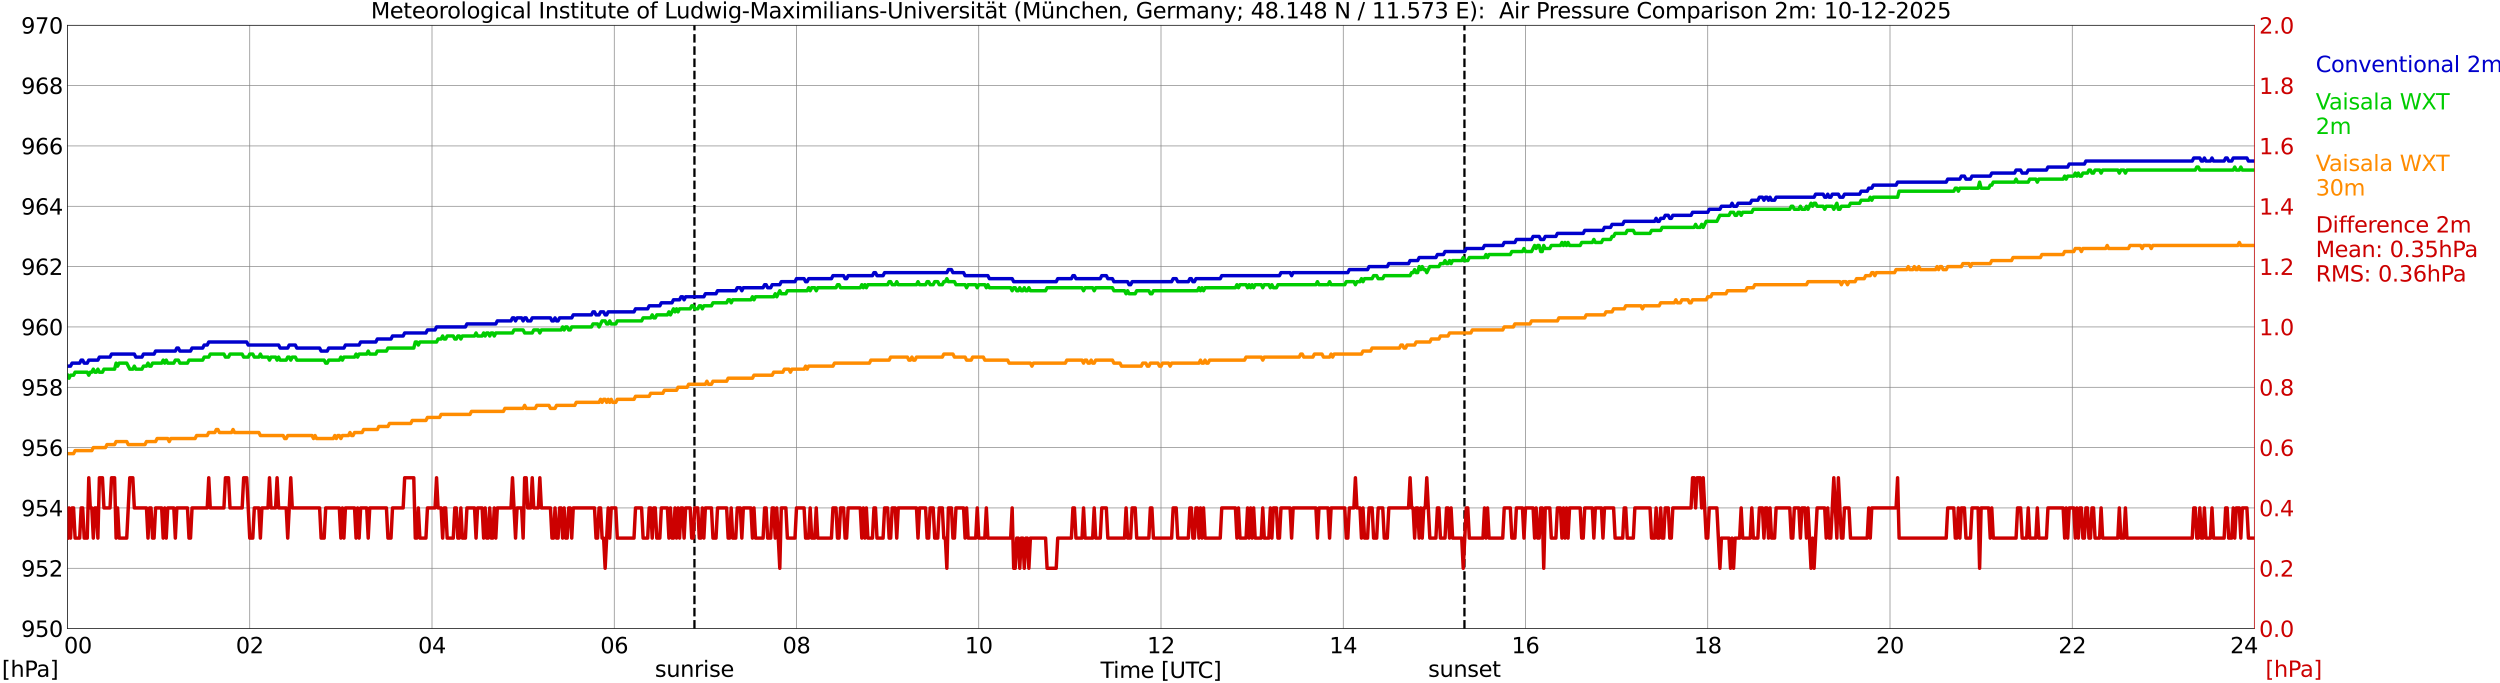 <?xml version="1.0" encoding="utf-8" standalone="no"?>
<!DOCTYPE svg PUBLIC "-//W3C//DTD SVG 1.1//EN"
  "http://www.w3.org/Graphics/SVG/1.1/DTD/svg11.dtd">
<svg xmlns:xlink="http://www.w3.org/1999/xlink" width="1085.4pt" height="296.64pt" viewBox="0 0 1085.4 296.64" xmlns="http://www.w3.org/2000/svg" version="1.1">
 <defs>
  <style type="text/css">*{stroke-linejoin: round; stroke-linecap: butt}</style>
 </defs>
 <g id="figure_1">
  <g id="patch_1">
   <path d="M 0 296.64 
L 1085.4 296.64 
L 1085.4 0 
L 0 0 
z
" style="fill: #ffffff"/>
  </g>
  <g id="axes_1">
   <g id="patch_2">
    <path d="M 29.306 272.909 
L 978.814 272.909 
L 978.814 10.976 
L 29.306 10.976 
z
" style="fill: #ffffff"/>
   </g>
   <g id="patch_3">
    <path d="M 978.814 272.909 
L 978.814 272.909 
L 978.814 10.976 
L 978.814 10.976 
z
" clip-path="url(#pdf33e38c86)" style="fill: #d3d3d3; opacity: 0.25; stroke: #d3d3d3; stroke-linejoin: miter"/>
   </g>
   <g id="matplotlib.axis_1">
    <g id="xtick_1">
     <g id="line2d_1">
      <path d="M 29.306 272.909 
L 29.306 10.976 
" clip-path="url(#pdf33e38c86)" style="fill: none; stroke: #808080; stroke-width: 0.3; stroke-linecap: square"/>
     </g>
     <g id="line2d_2"/>
     <g id="text_1">
      <!--    00 -->
      <g transform="translate(18.733 283.627) scale(0.095 -0.095)">
       <defs>
        <path id="DejaVuSans-20" transform="scale(0.016)"/>
        <path id="DejaVuSans-30" d="M 2034 4250 
Q 1547 4250 1301 3770 
Q 1056 3291 1056 2328 
Q 1056 1369 1301 889 
Q 1547 409 2034 409 
Q 2525 409 2770 889 
Q 3016 1369 3016 2328 
Q 3016 3291 2770 3770 
Q 2525 4250 2034 4250 
z
M 2034 4750 
Q 2819 4750 3233 4129 
Q 3647 3509 3647 2328 
Q 3647 1150 3233 529 
Q 2819 -91 2034 -91 
Q 1250 -91 836 529 
Q 422 1150 422 2328 
Q 422 3509 836 4129 
Q 1250 4750 2034 4750 
z
" transform="scale(0.016)"/>
       </defs>
       <use xlink:href="#DejaVuSans-20"/>
       <use xlink:href="#DejaVuSans-20" transform="translate(31.787 0)"/>
       <use xlink:href="#DejaVuSans-20" transform="translate(63.574 0)"/>
       <use xlink:href="#DejaVuSans-30" transform="translate(95.361 0)"/>
       <use xlink:href="#DejaVuSans-30" transform="translate(158.984 0)"/>
      </g>
     </g>
    </g>
    <g id="xtick_2">
     <g id="line2d_3">
      <path d="M 108.431 272.909 
L 108.431 10.976 
" clip-path="url(#pdf33e38c86)" style="fill: none; stroke: #808080; stroke-width: 0.3; stroke-linecap: square"/>
     </g>
     <g id="line2d_4"/>
     <g id="text_2">
      <!-- 02 -->
      <g transform="translate(102.387 283.627) scale(0.095 -0.095)">
       <defs>
        <path id="DejaVuSans-32" d="M 1228 531 
L 3431 531 
L 3431 0 
L 469 0 
L 469 531 
Q 828 903 1448 1529 
Q 2069 2156 2228 2338 
Q 2531 2678 2651 2914 
Q 2772 3150 2772 3378 
Q 2772 3750 2511 3984 
Q 2250 4219 1831 4219 
Q 1534 4219 1204 4116 
Q 875 4013 500 3803 
L 500 4441 
Q 881 4594 1212 4672 
Q 1544 4750 1819 4750 
Q 2544 4750 2975 4387 
Q 3406 4025 3406 3419 
Q 3406 3131 3298 2873 
Q 3191 2616 2906 2266 
Q 2828 2175 2409 1742 
Q 1991 1309 1228 531 
z
" transform="scale(0.016)"/>
       </defs>
       <use xlink:href="#DejaVuSans-30"/>
       <use xlink:href="#DejaVuSans-32" transform="translate(63.623 0)"/>
      </g>
     </g>
    </g>
    <g id="xtick_3">
     <g id="line2d_5">
      <path d="M 187.557 272.909 
L 187.557 10.976 
" clip-path="url(#pdf33e38c86)" style="fill: none; stroke: #808080; stroke-width: 0.3; stroke-linecap: square"/>
     </g>
     <g id="line2d_6"/>
     <g id="text_3">
      <!-- 04 -->
      <g transform="translate(181.513 283.627) scale(0.095 -0.095)">
       <defs>
        <path id="DejaVuSans-34" d="M 2419 4116 
L 825 1625 
L 2419 1625 
L 2419 4116 
z
M 2253 4666 
L 3047 4666 
L 3047 1625 
L 3713 1625 
L 3713 1100 
L 3047 1100 
L 3047 0 
L 2419 0 
L 2419 1100 
L 313 1100 
L 313 1709 
L 2253 4666 
z
" transform="scale(0.016)"/>
       </defs>
       <use xlink:href="#DejaVuSans-30"/>
       <use xlink:href="#DejaVuSans-34" transform="translate(63.623 0)"/>
      </g>
     </g>
    </g>
    <g id="xtick_4">
     <g id="line2d_7">
      <path d="M 266.683 272.909 
L 266.683 10.976 
" clip-path="url(#pdf33e38c86)" style="fill: none; stroke: #808080; stroke-width: 0.3; stroke-linecap: square"/>
     </g>
     <g id="line2d_8"/>
     <g id="text_4">
      <!-- 06 -->
      <g transform="translate(260.638 283.627) scale(0.095 -0.095)">
       <defs>
        <path id="DejaVuSans-36" d="M 2113 2584 
Q 1688 2584 1439 2293 
Q 1191 2003 1191 1497 
Q 1191 994 1439 701 
Q 1688 409 2113 409 
Q 2538 409 2786 701 
Q 3034 994 3034 1497 
Q 3034 2003 2786 2293 
Q 2538 2584 2113 2584 
z
M 3366 4563 
L 3366 3988 
Q 3128 4100 2886 4159 
Q 2644 4219 2406 4219 
Q 1781 4219 1451 3797 
Q 1122 3375 1075 2522 
Q 1259 2794 1537 2939 
Q 1816 3084 2150 3084 
Q 2853 3084 3261 2657 
Q 3669 2231 3669 1497 
Q 3669 778 3244 343 
Q 2819 -91 2113 -91 
Q 1303 -91 875 529 
Q 447 1150 447 2328 
Q 447 3434 972 4092 
Q 1497 4750 2381 4750 
Q 2619 4750 2861 4703 
Q 3103 4656 3366 4563 
z
" transform="scale(0.016)"/>
       </defs>
       <use xlink:href="#DejaVuSans-30"/>
       <use xlink:href="#DejaVuSans-36" transform="translate(63.623 0)"/>
      </g>
     </g>
    </g>
    <g id="xtick_5">
     <g id="line2d_9">
      <path d="M 345.808 272.909 
L 345.808 10.976 
" clip-path="url(#pdf33e38c86)" style="fill: none; stroke: #808080; stroke-width: 0.3; stroke-linecap: square"/>
     </g>
     <g id="line2d_10"/>
     <g id="text_5">
      <!-- 08 -->
      <g transform="translate(339.764 283.627) scale(0.095 -0.095)">
       <defs>
        <path id="DejaVuSans-38" d="M 2034 2216 
Q 1584 2216 1326 1975 
Q 1069 1734 1069 1313 
Q 1069 891 1326 650 
Q 1584 409 2034 409 
Q 2484 409 2743 651 
Q 3003 894 3003 1313 
Q 3003 1734 2745 1975 
Q 2488 2216 2034 2216 
z
M 1403 2484 
Q 997 2584 770 2862 
Q 544 3141 544 3541 
Q 544 4100 942 4425 
Q 1341 4750 2034 4750 
Q 2731 4750 3128 4425 
Q 3525 4100 3525 3541 
Q 3525 3141 3298 2862 
Q 3072 2584 2669 2484 
Q 3125 2378 3379 2068 
Q 3634 1759 3634 1313 
Q 3634 634 3220 271 
Q 2806 -91 2034 -91 
Q 1263 -91 848 271 
Q 434 634 434 1313 
Q 434 1759 690 2068 
Q 947 2378 1403 2484 
z
M 1172 3481 
Q 1172 3119 1398 2916 
Q 1625 2713 2034 2713 
Q 2441 2713 2670 2916 
Q 2900 3119 2900 3481 
Q 2900 3844 2670 4047 
Q 2441 4250 2034 4250 
Q 1625 4250 1398 4047 
Q 1172 3844 1172 3481 
z
" transform="scale(0.016)"/>
       </defs>
       <use xlink:href="#DejaVuSans-30"/>
       <use xlink:href="#DejaVuSans-38" transform="translate(63.623 0)"/>
      </g>
     </g>
    </g>
    <g id="xtick_6">
     <g id="line2d_11">
      <path d="M 424.934 272.909 
L 424.934 10.976 
" clip-path="url(#pdf33e38c86)" style="fill: none; stroke: #808080; stroke-width: 0.3; stroke-linecap: square"/>
     </g>
     <g id="line2d_12"/>
     <g id="text_6">
      <!-- 10 -->
      <g transform="translate(418.89 283.627) scale(0.095 -0.095)">
       <defs>
        <path id="DejaVuSans-31" d="M 794 531 
L 1825 531 
L 1825 4091 
L 703 3866 
L 703 4441 
L 1819 4666 
L 2450 4666 
L 2450 531 
L 3481 531 
L 3481 0 
L 794 0 
L 794 531 
z
" transform="scale(0.016)"/>
       </defs>
       <use xlink:href="#DejaVuSans-31"/>
       <use xlink:href="#DejaVuSans-30" transform="translate(63.623 0)"/>
      </g>
     </g>
    </g>
    <g id="xtick_7">
     <g id="line2d_13">
      <path d="M 504.06 272.909 
L 504.06 10.976 
" clip-path="url(#pdf33e38c86)" style="fill: none; stroke: #808080; stroke-width: 0.3; stroke-linecap: square"/>
     </g>
     <g id="line2d_14"/>
     <g id="text_7">
      <!-- 12 -->
      <g transform="translate(498.015 283.627) scale(0.095 -0.095)">
       <use xlink:href="#DejaVuSans-31"/>
       <use xlink:href="#DejaVuSans-32" transform="translate(63.623 0)"/>
      </g>
     </g>
    </g>
    <g id="xtick_8">
     <g id="line2d_15">
      <path d="M 583.185 272.909 
L 583.185 10.976 
" clip-path="url(#pdf33e38c86)" style="fill: none; stroke: #808080; stroke-width: 0.3; stroke-linecap: square"/>
     </g>
     <g id="line2d_16"/>
     <g id="text_8">
      <!-- 14 -->
      <g transform="translate(577.141 283.627) scale(0.095 -0.095)">
       <use xlink:href="#DejaVuSans-31"/>
       <use xlink:href="#DejaVuSans-34" transform="translate(63.623 0)"/>
      </g>
     </g>
    </g>
    <g id="xtick_9">
     <g id="line2d_17">
      <path d="M 662.311 272.909 
L 662.311 10.976 
" clip-path="url(#pdf33e38c86)" style="fill: none; stroke: #808080; stroke-width: 0.3; stroke-linecap: square"/>
     </g>
     <g id="line2d_18"/>
     <g id="text_9">
      <!-- 16 -->
      <g transform="translate(656.267 283.627) scale(0.095 -0.095)">
       <use xlink:href="#DejaVuSans-31"/>
       <use xlink:href="#DejaVuSans-36" transform="translate(63.623 0)"/>
      </g>
     </g>
    </g>
    <g id="xtick_10">
     <g id="line2d_19">
      <path d="M 741.437 272.909 
L 741.437 10.976 
" clip-path="url(#pdf33e38c86)" style="fill: none; stroke: #808080; stroke-width: 0.3; stroke-linecap: square"/>
     </g>
     <g id="line2d_20"/>
     <g id="text_10">
      <!-- 18 -->
      <g transform="translate(735.392 283.627) scale(0.095 -0.095)">
       <use xlink:href="#DejaVuSans-31"/>
       <use xlink:href="#DejaVuSans-38" transform="translate(63.623 0)"/>
      </g>
     </g>
    </g>
    <g id="xtick_11">
     <g id="line2d_21">
      <path d="M 820.562 272.909 
L 820.562 10.976 
" clip-path="url(#pdf33e38c86)" style="fill: none; stroke: #808080; stroke-width: 0.3; stroke-linecap: square"/>
     </g>
     <g id="line2d_22"/>
     <g id="text_11">
      <!-- 20 -->
      <g transform="translate(814.518 283.627) scale(0.095 -0.095)">
       <use xlink:href="#DejaVuSans-32"/>
       <use xlink:href="#DejaVuSans-30" transform="translate(63.623 0)"/>
      </g>
     </g>
    </g>
    <g id="xtick_12">
     <g id="line2d_23">
      <path d="M 899.688 272.909 
L 899.688 10.976 
" clip-path="url(#pdf33e38c86)" style="fill: none; stroke: #808080; stroke-width: 0.3; stroke-linecap: square"/>
     </g>
     <g id="line2d_24"/>
     <g id="text_12">
      <!-- 22 -->
      <g transform="translate(893.644 283.627) scale(0.095 -0.095)">
       <use xlink:href="#DejaVuSans-32"/>
       <use xlink:href="#DejaVuSans-32" transform="translate(63.623 0)"/>
      </g>
     </g>
    </g>
    <g id="xtick_13">
     <g id="line2d_25">
      <path d="M 978.814 272.909 
L 978.814 10.976 
" clip-path="url(#pdf33e38c86)" style="fill: none; stroke: #808080; stroke-width: 0.3; stroke-linecap: square"/>
     </g>
     <g id="line2d_26"/>
     <g id="text_13">
      <!-- 24    -->
      <g transform="translate(968.241 283.627) scale(0.095 -0.095)">
       <use xlink:href="#DejaVuSans-32"/>
       <use xlink:href="#DejaVuSans-34" transform="translate(63.623 0)"/>
       <use xlink:href="#DejaVuSans-20" transform="translate(127.246 0)"/>
       <use xlink:href="#DejaVuSans-20" transform="translate(159.033 0)"/>
       <use xlink:href="#DejaVuSans-20" transform="translate(190.82 0)"/>
      </g>
     </g>
    </g>
    <g id="text_14">
     <!-- Time [UTC] -->
     <g transform="translate(477.806 294.322) scale(0.095 -0.095)">
      <defs>
       <path id="DejaVuSans-54" d="M -19 4666 
L 3928 4666 
L 3928 4134 
L 2272 4134 
L 2272 0 
L 1638 0 
L 1638 4134 
L -19 4134 
L -19 4666 
z
" transform="scale(0.016)"/>
       <path id="DejaVuSans-69" d="M 603 3500 
L 1178 3500 
L 1178 0 
L 603 0 
L 603 3500 
z
M 603 4863 
L 1178 4863 
L 1178 4134 
L 603 4134 
L 603 4863 
z
" transform="scale(0.016)"/>
       <path id="DejaVuSans-6d" d="M 3328 2828 
Q 3544 3216 3844 3400 
Q 4144 3584 4550 3584 
Q 5097 3584 5394 3201 
Q 5691 2819 5691 2113 
L 5691 0 
L 5113 0 
L 5113 2094 
Q 5113 2597 4934 2840 
Q 4756 3084 4391 3084 
Q 3944 3084 3684 2787 
Q 3425 2491 3425 1978 
L 3425 0 
L 2847 0 
L 2847 2094 
Q 2847 2600 2669 2842 
Q 2491 3084 2119 3084 
Q 1678 3084 1418 2786 
Q 1159 2488 1159 1978 
L 1159 0 
L 581 0 
L 581 3500 
L 1159 3500 
L 1159 2956 
Q 1356 3278 1631 3431 
Q 1906 3584 2284 3584 
Q 2666 3584 2933 3390 
Q 3200 3197 3328 2828 
z
" transform="scale(0.016)"/>
       <path id="DejaVuSans-65" d="M 3597 1894 
L 3597 1613 
L 953 1613 
Q 991 1019 1311 708 
Q 1631 397 2203 397 
Q 2534 397 2845 478 
Q 3156 559 3463 722 
L 3463 178 
Q 3153 47 2828 -22 
Q 2503 -91 2169 -91 
Q 1331 -91 842 396 
Q 353 884 353 1716 
Q 353 2575 817 3079 
Q 1281 3584 2069 3584 
Q 2775 3584 3186 3129 
Q 3597 2675 3597 1894 
z
M 3022 2063 
Q 3016 2534 2758 2815 
Q 2500 3097 2075 3097 
Q 1594 3097 1305 2825 
Q 1016 2553 972 2059 
L 3022 2063 
z
" transform="scale(0.016)"/>
       <path id="DejaVuSans-5b" d="M 550 4863 
L 1875 4863 
L 1875 4416 
L 1125 4416 
L 1125 -397 
L 1875 -397 
L 1875 -844 
L 550 -844 
L 550 4863 
z
" transform="scale(0.016)"/>
       <path id="DejaVuSans-55" d="M 556 4666 
L 1191 4666 
L 1191 1831 
Q 1191 1081 1462 751 
Q 1734 422 2344 422 
Q 2950 422 3222 751 
Q 3494 1081 3494 1831 
L 3494 4666 
L 4128 4666 
L 4128 1753 
Q 4128 841 3676 375 
Q 3225 -91 2344 -91 
Q 1459 -91 1007 375 
Q 556 841 556 1753 
L 556 4666 
z
" transform="scale(0.016)"/>
       <path id="DejaVuSans-43" d="M 4122 4306 
L 4122 3641 
Q 3803 3938 3442 4084 
Q 3081 4231 2675 4231 
Q 1875 4231 1450 3742 
Q 1025 3253 1025 2328 
Q 1025 1406 1450 917 
Q 1875 428 2675 428 
Q 3081 428 3442 575 
Q 3803 722 4122 1019 
L 4122 359 
Q 3791 134 3420 21 
Q 3050 -91 2638 -91 
Q 1578 -91 968 557 
Q 359 1206 359 2328 
Q 359 3453 968 4101 
Q 1578 4750 2638 4750 
Q 3056 4750 3426 4639 
Q 3797 4528 4122 4306 
z
" transform="scale(0.016)"/>
       <path id="DejaVuSans-5d" d="M 1947 4863 
L 1947 -844 
L 622 -844 
L 622 -397 
L 1369 -397 
L 1369 4416 
L 622 4416 
L 622 4863 
L 1947 4863 
z
" transform="scale(0.016)"/>
      </defs>
      <use xlink:href="#DejaVuSans-54"/>
      <use xlink:href="#DejaVuSans-69" transform="translate(57.959 0)"/>
      <use xlink:href="#DejaVuSans-6d" transform="translate(85.742 0)"/>
      <use xlink:href="#DejaVuSans-65" transform="translate(183.154 0)"/>
      <use xlink:href="#DejaVuSans-20" transform="translate(244.678 0)"/>
      <use xlink:href="#DejaVuSans-5b" transform="translate(276.465 0)"/>
      <use xlink:href="#DejaVuSans-55" transform="translate(315.479 0)"/>
      <use xlink:href="#DejaVuSans-54" transform="translate(388.672 0)"/>
      <use xlink:href="#DejaVuSans-43" transform="translate(443.881 0)"/>
      <use xlink:href="#DejaVuSans-5d" transform="translate(513.705 0)"/>
     </g>
    </g>
   </g>
   <g id="matplotlib.axis_2">
    <g id="ytick_1">
     <g id="line2d_27">
      <path d="M 29.306 272.909 
L 978.814 272.909 
" clip-path="url(#pdf33e38c86)" style="fill: none; stroke: #808080; stroke-width: 0.3; stroke-linecap: square"/>
     </g>
     <g id="line2d_28"/>
     <g id="text_15">
      <!-- 950 -->
      <g transform="translate(9.173 276.518) scale(0.095 -0.095)">
       <defs>
        <path id="DejaVuSans-39" d="M 703 97 
L 703 672 
Q 941 559 1184 500 
Q 1428 441 1663 441 
Q 2288 441 2617 861 
Q 2947 1281 2994 2138 
Q 2813 1869 2534 1725 
Q 2256 1581 1919 1581 
Q 1219 1581 811 2004 
Q 403 2428 403 3163 
Q 403 3881 828 4315 
Q 1253 4750 1959 4750 
Q 2769 4750 3195 4129 
Q 3622 3509 3622 2328 
Q 3622 1225 3098 567 
Q 2575 -91 1691 -91 
Q 1453 -91 1209 -44 
Q 966 3 703 97 
z
M 1959 2075 
Q 2384 2075 2632 2365 
Q 2881 2656 2881 3163 
Q 2881 3666 2632 3958 
Q 2384 4250 1959 4250 
Q 1534 4250 1286 3958 
Q 1038 3666 1038 3163 
Q 1038 2656 1286 2365 
Q 1534 2075 1959 2075 
z
" transform="scale(0.016)"/>
        <path id="DejaVuSans-35" d="M 691 4666 
L 3169 4666 
L 3169 4134 
L 1269 4134 
L 1269 2991 
Q 1406 3038 1543 3061 
Q 1681 3084 1819 3084 
Q 2600 3084 3056 2656 
Q 3513 2228 3513 1497 
Q 3513 744 3044 326 
Q 2575 -91 1722 -91 
Q 1428 -91 1123 -41 
Q 819 9 494 109 
L 494 744 
Q 775 591 1075 516 
Q 1375 441 1709 441 
Q 2250 441 2565 725 
Q 2881 1009 2881 1497 
Q 2881 1984 2565 2268 
Q 2250 2553 1709 2553 
Q 1456 2553 1204 2497 
Q 953 2441 691 2322 
L 691 4666 
z
" transform="scale(0.016)"/>
       </defs>
       <use xlink:href="#DejaVuSans-39"/>
       <use xlink:href="#DejaVuSans-35" transform="translate(63.623 0)"/>
       <use xlink:href="#DejaVuSans-30" transform="translate(127.246 0)"/>
      </g>
     </g>
    </g>
    <g id="ytick_2">
     <g id="line2d_29">
      <path d="M 29.306 246.715 
L 978.814 246.715 
" clip-path="url(#pdf33e38c86)" style="fill: none; stroke: #808080; stroke-width: 0.3; stroke-linecap: square"/>
     </g>
     <g id="line2d_30"/>
     <g id="text_16">
      <!-- 952 -->
      <g transform="translate(9.173 250.325) scale(0.095 -0.095)">
       <use xlink:href="#DejaVuSans-39"/>
       <use xlink:href="#DejaVuSans-35" transform="translate(63.623 0)"/>
       <use xlink:href="#DejaVuSans-32" transform="translate(127.246 0)"/>
      </g>
     </g>
    </g>
    <g id="ytick_3">
     <g id="line2d_31">
      <path d="M 29.306 220.522 
L 978.814 220.522 
" clip-path="url(#pdf33e38c86)" style="fill: none; stroke: #808080; stroke-width: 0.3; stroke-linecap: square"/>
     </g>
     <g id="line2d_32"/>
     <g id="text_17">
      <!-- 954 -->
      <g transform="translate(9.173 224.131) scale(0.095 -0.095)">
       <use xlink:href="#DejaVuSans-39"/>
       <use xlink:href="#DejaVuSans-35" transform="translate(63.623 0)"/>
       <use xlink:href="#DejaVuSans-34" transform="translate(127.246 0)"/>
      </g>
     </g>
    </g>
    <g id="ytick_4">
     <g id="line2d_33">
      <path d="M 29.306 194.329 
L 978.814 194.329 
" clip-path="url(#pdf33e38c86)" style="fill: none; stroke: #808080; stroke-width: 0.3; stroke-linecap: square"/>
     </g>
     <g id="line2d_34"/>
     <g id="text_18">
      <!-- 956 -->
      <g transform="translate(9.173 197.938) scale(0.095 -0.095)">
       <use xlink:href="#DejaVuSans-39"/>
       <use xlink:href="#DejaVuSans-35" transform="translate(63.623 0)"/>
       <use xlink:href="#DejaVuSans-36" transform="translate(127.246 0)"/>
      </g>
     </g>
    </g>
    <g id="ytick_5">
     <g id="line2d_35">
      <path d="M 29.306 168.136 
L 978.814 168.136 
" clip-path="url(#pdf33e38c86)" style="fill: none; stroke: #808080; stroke-width: 0.3; stroke-linecap: square"/>
     </g>
     <g id="line2d_36"/>
     <g id="text_19">
      <!-- 958 -->
      <g transform="translate(9.173 171.745) scale(0.095 -0.095)">
       <use xlink:href="#DejaVuSans-39"/>
       <use xlink:href="#DejaVuSans-35" transform="translate(63.623 0)"/>
       <use xlink:href="#DejaVuSans-38" transform="translate(127.246 0)"/>
      </g>
     </g>
    </g>
    <g id="ytick_6">
     <g id="line2d_37">
      <path d="M 29.306 141.942 
L 978.814 141.942 
" clip-path="url(#pdf33e38c86)" style="fill: none; stroke: #808080; stroke-width: 0.3; stroke-linecap: square"/>
     </g>
     <g id="line2d_38"/>
     <g id="text_20">
      <!-- 960 -->
      <g transform="translate(9.173 145.551) scale(0.095 -0.095)">
       <use xlink:href="#DejaVuSans-39"/>
       <use xlink:href="#DejaVuSans-36" transform="translate(63.623 0)"/>
       <use xlink:href="#DejaVuSans-30" transform="translate(127.246 0)"/>
      </g>
     </g>
    </g>
    <g id="ytick_7">
     <g id="line2d_39">
      <path d="M 29.306 115.749 
L 978.814 115.749 
" clip-path="url(#pdf33e38c86)" style="fill: none; stroke: #808080; stroke-width: 0.3; stroke-linecap: square"/>
     </g>
     <g id="line2d_40"/>
     <g id="text_21">
      <!-- 962 -->
      <g transform="translate(9.173 119.358) scale(0.095 -0.095)">
       <use xlink:href="#DejaVuSans-39"/>
       <use xlink:href="#DejaVuSans-36" transform="translate(63.623 0)"/>
       <use xlink:href="#DejaVuSans-32" transform="translate(127.246 0)"/>
      </g>
     </g>
    </g>
    <g id="ytick_8">
     <g id="line2d_41">
      <path d="M 29.306 89.556 
L 978.814 89.556 
" clip-path="url(#pdf33e38c86)" style="fill: none; stroke: #808080; stroke-width: 0.3; stroke-linecap: square"/>
     </g>
     <g id="line2d_42"/>
     <g id="text_22">
      <!-- 964 -->
      <g transform="translate(9.173 93.165) scale(0.095 -0.095)">
       <use xlink:href="#DejaVuSans-39"/>
       <use xlink:href="#DejaVuSans-36" transform="translate(63.623 0)"/>
       <use xlink:href="#DejaVuSans-34" transform="translate(127.246 0)"/>
      </g>
     </g>
    </g>
    <g id="ytick_9">
     <g id="line2d_43">
      <path d="M 29.306 63.362 
L 978.814 63.362 
" clip-path="url(#pdf33e38c86)" style="fill: none; stroke: #808080; stroke-width: 0.3; stroke-linecap: square"/>
     </g>
     <g id="line2d_44"/>
     <g id="text_23">
      <!-- 966 -->
      <g transform="translate(9.173 66.972) scale(0.095 -0.095)">
       <use xlink:href="#DejaVuSans-39"/>
       <use xlink:href="#DejaVuSans-36" transform="translate(63.623 0)"/>
       <use xlink:href="#DejaVuSans-36" transform="translate(127.246 0)"/>
      </g>
     </g>
    </g>
    <g id="ytick_10">
     <g id="line2d_45">
      <path d="M 29.306 37.169 
L 978.814 37.169 
" clip-path="url(#pdf33e38c86)" style="fill: none; stroke: #808080; stroke-width: 0.3; stroke-linecap: square"/>
     </g>
     <g id="line2d_46"/>
     <g id="text_24">
      <!-- 968 -->
      <g transform="translate(9.173 40.778) scale(0.095 -0.095)">
       <use xlink:href="#DejaVuSans-39"/>
       <use xlink:href="#DejaVuSans-36" transform="translate(63.623 0)"/>
       <use xlink:href="#DejaVuSans-38" transform="translate(127.246 0)"/>
      </g>
     </g>
    </g>
    <g id="ytick_11">
     <g id="line2d_47">
      <path d="M 29.306 10.976 
L 978.814 10.976 
" clip-path="url(#pdf33e38c86)" style="fill: none; stroke: #808080; stroke-width: 0.3; stroke-linecap: square"/>
     </g>
     <g id="line2d_48"/>
     <g id="text_25">
      <!-- 970 -->
      <g transform="translate(9.173 14.585) scale(0.095 -0.095)">
       <defs>
        <path id="DejaVuSans-37" d="M 525 4666 
L 3525 4666 
L 3525 4397 
L 1831 0 
L 1172 0 
L 2766 4134 
L 525 4134 
L 525 4666 
z
" transform="scale(0.016)"/>
       </defs>
       <use xlink:href="#DejaVuSans-39"/>
       <use xlink:href="#DejaVuSans-37" transform="translate(63.623 0)"/>
       <use xlink:href="#DejaVuSans-30" transform="translate(127.246 0)"/>
      </g>
     </g>
    </g>
   </g>
   <g id="line2d_49">
    <path d="M 301.498 272.909 
L 301.498 10.976 
" clip-path="url(#pdf33e38c86)" style="fill: none; stroke-dasharray: 3.7,1.6; stroke-dashoffset: 0; stroke: #000000"/>
   </g>
   <g id="line2d_50">
    <path d="M 635.804 272.909 
L 635.804 10.976 
" clip-path="url(#pdf33e38c86)" style="fill: none; stroke-dasharray: 3.7,1.6; stroke-dashoffset: 0; stroke: #000000"/>
   </g>
   <g id="line2d_51">
    <path d="M 29.306 158.968 
L 30.625 158.968 
L 31.284 157.658 
L 34.581 157.658 
L 35.24 156.349 
L 35.9 156.349 
L 36.559 157.658 
L 37.878 157.658 
L 38.537 156.349 
L 42.493 156.349 
L 43.153 155.039 
L 47.768 155.039 
L 48.428 153.729 
L 58.319 153.729 
L 58.978 155.039 
L 61.615 155.039 
L 62.275 153.729 
L 66.89 153.729 
L 67.55 152.42 
L 76.122 152.42 
L 76.781 151.11 
L 77.441 151.11 
L 78.1 152.42 
L 82.716 152.42 
L 83.375 151.11 
L 87.991 151.11 
L 88.65 149.8 
L 89.969 149.8 
L 90.628 148.491 
L 107.113 148.491 
L 107.772 149.8 
L 120.96 149.8 
L 121.619 151.11 
L 124.916 151.11 
L 125.575 149.8 
L 128.213 149.8 
L 128.872 151.11 
L 138.763 151.11 
L 139.422 152.42 
L 142.06 152.42 
L 142.719 151.11 
L 149.313 151.11 
L 149.972 149.8 
L 155.907 149.8 
L 156.566 148.491 
L 163.16 148.491 
L 163.819 147.181 
L 169.754 147.181 
L 170.413 145.871 
L 175.029 145.871 
L 175.688 144.562 
L 184.92 144.562 
L 185.579 143.252 
L 188.876 143.252 
L 189.535 141.942 
L 202.063 141.942 
L 202.723 140.633 
L 215.251 140.633 
L 215.91 139.323 
L 221.845 139.323 
L 222.504 138.013 
L 223.164 138.013 
L 223.823 139.323 
L 224.482 138.013 
L 226.461 138.013 
L 227.12 139.323 
L 227.779 138.013 
L 228.439 138.013 
L 229.098 139.323 
L 230.417 139.323 
L 231.076 138.013 
L 238.989 138.013 
L 239.648 139.323 
L 240.308 139.323 
L 240.967 138.013 
L 241.626 139.323 
L 242.286 139.323 
L 242.945 138.013 
L 248.22 138.013 
L 248.88 136.704 
L 256.792 136.704 
L 257.451 135.394 
L 258.111 135.394 
L 258.77 136.704 
L 260.089 136.704 
L 260.748 135.394 
L 262.067 135.394 
L 262.726 136.704 
L 263.386 136.704 
L 264.045 135.394 
L 275.255 135.394 
L 275.914 134.084 
L 281.189 134.084 
L 281.849 132.775 
L 286.464 132.775 
L 287.124 131.465 
L 291.739 131.465 
L 292.399 130.155 
L 295.036 130.155 
L 295.696 128.846 
L 296.355 128.846 
L 297.014 130.155 
L 297.674 128.846 
L 305.586 128.846 
L 306.246 127.536 
L 310.861 127.536 
L 311.521 126.226 
L 319.433 126.226 
L 320.093 124.917 
L 321.411 124.917 
L 322.071 126.226 
L 322.73 124.917 
L 331.302 124.917 
L 331.961 123.607 
L 332.621 123.607 
L 333.28 124.917 
L 334.599 124.917 
L 335.258 123.607 
L 338.555 123.607 
L 339.215 122.297 
L 345.149 122.297 
L 345.808 120.988 
L 349.105 120.988 
L 349.765 122.297 
L 350.424 122.297 
L 351.083 120.988 
L 360.974 120.988 
L 361.634 119.678 
L 366.249 119.678 
L 366.909 120.988 
L 367.568 120.988 
L 368.227 119.678 
L 378.777 119.678 
L 379.437 118.368 
L 380.096 118.368 
L 380.756 119.678 
L 383.393 119.678 
L 384.053 118.368 
L 411.087 118.368 
L 411.746 117.059 
L 413.065 117.059 
L 413.725 118.368 
L 418.34 118.368 
L 419 119.678 
L 428.89 119.678 
L 429.55 120.988 
L 439.44 120.988 
L 440.1 122.297 
L 458.563 122.297 
L 459.222 120.988 
L 465.156 120.988 
L 465.816 119.678 
L 466.475 119.678 
L 467.134 120.988 
L 477.685 120.988 
L 478.344 119.678 
L 480.322 119.678 
L 480.981 120.988 
L 482.96 120.988 
L 483.619 122.297 
L 489.553 122.297 
L 490.213 123.607 
L 490.872 123.607 
L 491.532 122.297 
L 508.675 122.297 
L 509.335 120.988 
L 510.654 120.988 
L 511.313 122.297 
L 515.929 122.297 
L 516.588 120.988 
L 517.247 120.988 
L 517.907 122.297 
L 518.566 122.297 
L 519.226 120.988 
L 529.776 120.988 
L 530.435 119.678 
L 555.491 119.678 
L 556.151 118.368 
L 560.107 118.368 
L 560.766 119.678 
L 561.426 118.368 
L 585.164 118.368 
L 585.823 117.059 
L 593.736 117.059 
L 594.395 115.749 
L 602.307 115.749 
L 602.967 114.439 
L 611.539 114.439 
L 612.198 113.13 
L 615.495 113.13 
L 616.154 111.82 
L 623.408 111.82 
L 624.067 110.51 
L 626.705 110.51 
L 627.364 109.201 
L 635.936 109.201 
L 636.595 107.891 
L 643.848 107.891 
L 644.508 106.581 
L 652.42 106.581 
L 653.08 105.272 
L 657.695 105.272 
L 658.355 103.962 
L 664.949 103.962 
L 665.608 102.652 
L 668.246 102.652 
L 668.905 103.962 
L 670.224 103.962 
L 670.883 102.652 
L 675.499 102.652 
L 676.158 101.343 
L 687.368 101.343 
L 688.027 100.033 
L 695.939 100.033 
L 696.599 98.723 
L 699.236 98.723 
L 699.896 97.414 
L 704.511 97.414 
L 705.171 96.104 
L 718.358 96.104 
L 719.018 94.794 
L 719.677 96.104 
L 720.337 96.104 
L 720.996 94.794 
L 722.315 94.794 
L 722.974 93.485 
L 724.293 93.485 
L 724.952 94.794 
L 725.612 94.794 
L 726.271 93.485 
L 734.184 93.485 
L 734.843 92.175 
L 741.437 92.175 
L 742.096 90.865 
L 746.712 90.865 
L 747.371 89.556 
L 751.327 89.556 
L 751.987 88.246 
L 752.646 89.556 
L 753.965 89.556 
L 754.624 88.246 
L 759.899 88.246 
L 760.559 86.936 
L 763.196 86.936 
L 763.856 85.627 
L 765.174 85.627 
L 765.834 86.936 
L 766.493 85.627 
L 767.153 85.627 
L 767.812 86.936 
L 768.471 85.627 
L 769.131 86.936 
L 770.449 86.936 
L 771.109 85.627 
L 787.593 85.627 
L 788.253 84.317 
L 791.55 84.317 
L 792.209 85.627 
L 792.868 85.627 
L 793.528 84.317 
L 794.187 85.627 
L 794.847 85.627 
L 795.506 84.317 
L 798.143 84.317 
L 798.803 85.627 
L 800.122 85.627 
L 800.781 84.317 
L 807.375 84.317 
L 808.034 83.007 
L 810.672 83.007 
L 811.331 81.698 
L 812.65 81.698 
L 813.309 80.388 
L 823.2 80.388 
L 823.859 79.078 
L 844.959 79.078 
L 845.619 77.769 
L 850.894 77.769 
L 851.553 76.459 
L 852.872 76.459 
L 853.531 77.769 
L 855.51 77.769 
L 856.169 76.459 
L 864.082 76.459 
L 864.741 75.149 
L 874.632 75.149 
L 875.291 73.84 
L 877.269 73.84 
L 877.929 75.149 
L 879.907 75.149 
L 880.566 73.84 
L 888.479 73.84 
L 889.138 72.53 
L 897.71 72.53 
L 898.369 71.22 
L 904.963 71.22 
L 905.622 69.911 
L 951.779 69.911 
L 952.438 68.601 
L 955.076 68.601 
L 955.735 69.911 
L 956.395 69.911 
L 957.054 68.601 
L 957.714 69.911 
L 959.692 69.911 
L 960.351 68.601 
L 961.01 69.911 
L 965.626 69.911 
L 966.285 68.601 
L 966.945 68.601 
L 967.604 69.911 
L 968.923 69.911 
L 969.582 68.601 
L 975.517 68.601 
L 976.176 69.911 
L 978.154 69.911 
L 978.154 69.911 
" clip-path="url(#pdf33e38c86)" style="fill: none; stroke: #0000cc; stroke-width: 1.5; stroke-linecap: square"/>
   </g>
   <g id="line2d_52">
    <path d="M 29.306 162.897 
L 29.965 164.207 
L 30.625 162.897 
L 31.943 162.897 
L 32.603 161.587 
L 37.878 161.587 
L 38.537 162.897 
L 39.197 161.587 
L 39.856 161.587 
L 40.515 160.278 
L 41.175 161.587 
L 41.834 161.587 
L 42.493 160.278 
L 43.153 161.587 
L 44.472 161.587 
L 45.131 160.278 
L 49.747 160.278 
L 50.406 157.658 
L 51.065 158.968 
L 51.725 157.658 
L 55.022 157.658 
L 56.34 160.278 
L 57.659 160.278 
L 58.319 158.968 
L 58.978 160.278 
L 61.615 160.278 
L 62.275 158.968 
L 63.594 158.968 
L 64.253 157.658 
L 64.912 158.968 
L 65.572 158.968 
L 66.231 157.658 
L 70.187 157.658 
L 70.847 156.349 
L 71.506 157.658 
L 72.166 156.349 
L 72.825 157.658 
L 75.462 157.658 
L 76.122 156.349 
L 77.441 156.349 
L 78.1 157.658 
L 81.397 157.658 
L 82.056 156.349 
L 87.991 156.349 
L 88.65 155.039 
L 90.628 155.039 
L 91.288 153.729 
L 97.222 153.729 
L 97.881 155.039 
L 99.2 155.039 
L 99.86 153.729 
L 105.135 153.729 
L 105.794 155.039 
L 107.772 155.039 
L 108.431 153.729 
L 109.75 153.729 
L 110.41 155.039 
L 112.388 155.039 
L 113.047 153.729 
L 113.707 155.039 
L 116.344 155.039 
L 117.003 156.349 
L 117.663 155.039 
L 119.641 155.039 
L 120.3 156.349 
L 120.96 155.039 
L 121.619 156.349 
L 124.257 156.349 
L 124.916 155.039 
L 125.575 155.039 
L 126.235 156.349 
L 126.894 155.039 
L 128.213 155.039 
L 128.872 156.349 
L 140.741 156.349 
L 141.4 157.658 
L 142.06 157.658 
L 142.719 156.349 
L 147.335 156.349 
L 147.994 155.039 
L 148.654 156.349 
L 149.313 155.039 
L 153.929 155.039 
L 154.588 153.729 
L 155.247 155.039 
L 155.907 153.729 
L 159.204 153.729 
L 159.863 152.42 
L 160.523 153.729 
L 163.16 153.729 
L 163.819 152.42 
L 167.776 152.42 
L 168.435 151.11 
L 179.645 151.11 
L 180.304 148.491 
L 180.963 148.491 
L 181.623 149.8 
L 182.282 148.491 
L 189.535 148.491 
L 190.195 147.181 
L 191.513 147.181 
L 192.173 145.871 
L 192.832 147.181 
L 193.492 147.181 
L 194.151 145.871 
L 196.788 145.871 
L 197.448 147.181 
L 198.107 147.181 
L 198.767 145.871 
L 199.426 145.871 
L 200.085 147.181 
L 200.745 145.871 
L 206.02 145.871 
L 206.679 144.562 
L 207.339 145.871 
L 209.317 145.871 
L 209.976 144.562 
L 210.635 145.871 
L 211.295 144.562 
L 211.954 144.562 
L 212.614 145.871 
L 213.273 144.562 
L 213.932 144.562 
L 214.592 145.871 
L 215.251 144.562 
L 222.504 144.562 
L 223.164 143.252 
L 227.12 143.252 
L 227.779 144.562 
L 231.076 144.562 
L 231.736 143.252 
L 233.714 143.252 
L 234.373 144.562 
L 235.033 143.252 
L 243.604 143.252 
L 244.264 141.942 
L 244.923 143.252 
L 245.583 141.942 
L 246.242 141.942 
L 246.901 143.252 
L 247.561 143.252 
L 248.22 141.942 
L 256.792 141.942 
L 257.451 140.633 
L 259.43 140.633 
L 260.089 141.942 
L 261.408 139.323 
L 262.726 139.323 
L 263.386 140.633 
L 264.045 140.633 
L 264.705 139.323 
L 265.364 140.633 
L 267.342 140.633 
L 268.002 139.323 
L 278.552 139.323 
L 279.211 138.013 
L 282.508 138.013 
L 283.167 136.704 
L 283.827 138.013 
L 284.486 138.013 
L 285.145 136.704 
L 289.761 136.704 
L 290.42 135.394 
L 291.08 136.704 
L 292.399 134.084 
L 293.058 135.394 
L 293.717 134.084 
L 294.377 135.394 
L 295.036 134.084 
L 299.652 134.084 
L 300.311 132.775 
L 300.971 132.775 
L 301.63 134.084 
L 302.949 134.084 
L 303.608 132.775 
L 304.267 132.775 
L 304.927 134.084 
L 305.586 132.775 
L 308.883 132.775 
L 309.543 131.465 
L 315.477 131.465 
L 316.136 130.155 
L 316.796 130.155 
L 317.455 131.465 
L 318.114 130.155 
L 326.027 130.155 
L 326.686 128.846 
L 327.346 130.155 
L 328.005 128.846 
L 335.918 128.846 
L 336.577 127.536 
L 337.236 128.846 
L 338.555 126.226 
L 339.215 127.536 
L 341.193 127.536 
L 341.852 126.226 
L 350.424 126.226 
L 351.083 124.917 
L 351.743 126.226 
L 352.402 124.917 
L 353.721 124.917 
L 354.38 126.226 
L 355.04 124.917 
L 362.952 124.917 
L 363.612 123.607 
L 364.271 123.607 
L 364.93 124.917 
L 373.502 124.917 
L 374.162 123.607 
L 374.821 124.917 
L 375.481 123.607 
L 376.14 124.917 
L 376.799 123.607 
L 385.371 123.607 
L 386.031 122.297 
L 386.69 122.297 
L 387.349 123.607 
L 388.668 123.607 
L 389.328 122.297 
L 389.987 123.607 
L 397.899 123.607 
L 398.559 122.297 
L 399.218 123.607 
L 401.856 123.607 
L 402.515 122.297 
L 403.175 122.297 
L 403.834 123.607 
L 405.153 123.607 
L 405.812 122.297 
L 407.131 122.297 
L 407.79 123.607 
L 409.109 123.607 
L 409.768 122.297 
L 410.428 122.297 
L 411.087 120.988 
L 411.746 122.297 
L 414.384 122.297 
L 415.043 123.607 
L 419 123.607 
L 419.659 124.917 
L 420.318 123.607 
L 423.615 123.607 
L 424.275 124.917 
L 424.934 123.607 
L 427.572 123.607 
L 428.231 124.917 
L 428.89 123.607 
L 429.55 124.917 
L 438.781 124.917 
L 439.44 126.226 
L 440.1 124.917 
L 440.759 124.917 
L 441.419 126.226 
L 442.078 126.226 
L 442.737 124.917 
L 443.397 126.226 
L 444.056 126.226 
L 444.716 124.917 
L 445.375 126.226 
L 446.034 126.226 
L 446.694 124.917 
L 447.353 126.226 
L 453.947 126.226 
L 454.606 124.917 
L 469.772 124.917 
L 470.431 126.226 
L 471.091 124.917 
L 474.388 124.917 
L 475.047 126.226 
L 475.706 124.917 
L 482.96 124.917 
L 483.619 126.226 
L 488.235 126.226 
L 488.894 127.536 
L 489.553 126.226 
L 490.213 127.536 
L 492.85 127.536 
L 493.51 126.226 
L 498.785 126.226 
L 499.444 127.536 
L 500.103 127.536 
L 500.763 126.226 
L 519.885 126.226 
L 520.544 124.917 
L 521.204 126.226 
L 521.863 124.917 
L 522.522 126.226 
L 523.182 124.917 
L 536.369 124.917 
L 537.029 123.607 
L 537.688 124.917 
L 538.348 123.607 
L 540.985 123.607 
L 541.644 124.917 
L 542.304 123.607 
L 542.963 124.917 
L 543.623 123.607 
L 544.282 124.917 
L 544.941 123.607 
L 547.579 123.607 
L 548.238 124.917 
L 548.898 123.607 
L 550.876 123.607 
L 551.535 124.917 
L 552.195 123.607 
L 552.854 124.917 
L 554.173 124.917 
L 554.832 123.607 
L 571.317 123.607 
L 571.976 122.297 
L 572.635 123.607 
L 576.592 123.607 
L 577.251 122.297 
L 577.91 123.607 
L 583.845 123.607 
L 584.504 122.297 
L 587.801 122.297 
L 588.46 123.607 
L 589.12 122.297 
L 590.439 122.297 
L 591.098 120.988 
L 591.757 122.297 
L 592.417 120.988 
L 595.714 120.988 
L 596.373 119.678 
L 597.692 119.678 
L 598.351 120.988 
L 600.329 120.988 
L 600.989 119.678 
L 612.198 119.678 
L 612.858 118.368 
L 613.517 118.368 
L 614.176 117.059 
L 614.836 118.368 
L 615.495 118.368 
L 616.154 115.749 
L 616.814 117.059 
L 617.473 115.749 
L 618.133 117.059 
L 618.792 117.059 
L 619.451 118.368 
L 620.77 115.749 
L 624.726 115.749 
L 625.386 114.439 
L 626.705 114.439 
L 627.364 113.13 
L 628.023 114.439 
L 628.683 114.439 
L 629.342 113.13 
L 630.001 114.439 
L 630.661 113.13 
L 634.617 113.13 
L 635.276 111.82 
L 635.936 113.13 
L 637.255 113.13 
L 637.914 111.82 
L 644.508 111.82 
L 645.167 110.51 
L 645.827 111.82 
L 646.486 110.51 
L 655.717 110.51 
L 656.377 109.201 
L 660.992 109.201 
L 661.652 107.891 
L 662.311 109.201 
L 664.949 109.201 
L 666.267 106.581 
L 666.927 107.891 
L 667.586 106.581 
L 668.246 106.581 
L 668.905 109.201 
L 669.564 109.201 
L 670.224 106.581 
L 670.883 107.891 
L 672.861 107.891 
L 673.521 106.581 
L 677.477 106.581 
L 678.136 105.272 
L 678.796 106.581 
L 679.455 105.272 
L 680.114 106.581 
L 680.774 105.272 
L 681.433 106.581 
L 686.049 106.581 
L 686.708 105.272 
L 691.324 105.272 
L 691.983 103.962 
L 692.643 105.272 
L 695.28 105.272 
L 695.939 103.962 
L 699.236 103.962 
L 699.896 102.652 
L 700.555 102.652 
L 701.215 101.343 
L 705.83 101.343 
L 706.49 100.033 
L 709.127 100.033 
L 709.786 101.343 
L 716.38 101.343 
L 717.04 100.033 
L 720.996 100.033 
L 721.655 98.723 
L 735.502 98.723 
L 736.162 97.414 
L 736.821 98.723 
L 738.14 98.723 
L 738.799 97.414 
L 739.459 98.723 
L 740.777 96.104 
L 745.393 96.104 
L 746.712 93.485 
L 750.668 93.485 
L 751.327 92.175 
L 752.646 92.175 
L 753.306 93.485 
L 753.965 93.485 
L 754.624 92.175 
L 755.284 92.175 
L 755.943 93.485 
L 756.602 92.175 
L 760.559 92.175 
L 761.218 90.865 
L 777.043 90.865 
L 777.703 89.556 
L 778.362 89.556 
L 779.021 90.865 
L 781 90.865 
L 781.659 89.556 
L 782.318 90.865 
L 783.637 90.865 
L 784.296 89.556 
L 784.956 90.865 
L 786.275 88.246 
L 786.934 89.556 
L 787.593 88.246 
L 788.253 88.246 
L 788.912 89.556 
L 791.55 89.556 
L 792.209 90.865 
L 792.868 89.556 
L 795.506 89.556 
L 796.165 90.865 
L 797.484 88.246 
L 798.143 90.865 
L 798.803 90.865 
L 799.462 89.556 
L 802.759 89.556 
L 803.419 88.246 
L 807.375 88.246 
L 808.034 86.936 
L 811.331 86.936 
L 811.99 85.627 
L 812.65 86.936 
L 813.309 85.627 
L 823.859 85.627 
L 824.519 83.007 
L 848.256 83.007 
L 848.916 81.698 
L 849.575 81.698 
L 850.235 83.007 
L 850.894 81.698 
L 858.806 81.698 
L 859.466 79.078 
L 860.125 81.698 
L 863.422 81.698 
L 864.082 80.388 
L 864.741 80.388 
L 865.4 79.078 
L 874.632 79.078 
L 875.291 77.769 
L 875.95 79.078 
L 880.566 79.078 
L 881.225 77.769 
L 883.863 77.769 
L 884.522 79.078 
L 885.182 77.769 
L 895.732 77.769 
L 896.391 76.459 
L 897.051 77.769 
L 897.71 76.459 
L 900.347 76.459 
L 901.007 75.149 
L 901.666 76.459 
L 902.326 75.149 
L 902.985 76.459 
L 903.644 76.459 
L 904.304 75.149 
L 906.282 75.149 
L 906.941 73.84 
L 907.601 73.84 
L 908.26 75.149 
L 908.919 75.149 
L 909.579 73.84 
L 911.557 73.84 
L 912.216 75.149 
L 912.876 73.84 
L 919.469 73.84 
L 920.129 75.149 
L 920.788 73.84 
L 922.107 73.84 
L 922.766 75.149 
L 923.426 73.84 
L 953.098 73.84 
L 953.757 72.53 
L 954.417 72.53 
L 955.076 73.84 
L 969.582 73.84 
L 970.242 72.53 
L 970.901 73.84 
L 972.22 73.84 
L 972.879 72.53 
L 973.539 73.84 
L 978.154 73.84 
L 978.154 73.84 
" clip-path="url(#pdf33e38c86)" style="fill: none; stroke: #00cc00; stroke-width: 1.5; stroke-linecap: square"/>
   </g>
   <g id="line2d_53">
    <path d="M 29.306 196.948 
L 31.943 196.948 
L 32.603 195.639 
L 39.856 195.639 
L 40.515 194.329 
L 45.79 194.329 
L 46.45 193.019 
L 49.747 193.019 
L 50.406 191.71 
L 55.022 191.71 
L 55.681 193.019 
L 62.934 193.019 
L 63.594 191.71 
L 67.55 191.71 
L 68.209 190.4 
L 72.825 190.4 
L 73.484 191.71 
L 74.144 190.4 
L 84.694 190.4 
L 85.353 189.09 
L 89.969 189.09 
L 90.628 187.781 
L 93.266 187.781 
L 93.925 186.471 
L 94.584 186.471 
L 95.244 187.781 
L 100.519 187.781 
L 101.178 186.471 
L 101.838 187.781 
L 112.388 187.781 
L 113.047 189.09 
L 122.938 189.09 
L 123.597 190.4 
L 124.257 190.4 
L 124.916 189.09 
L 135.466 189.09 
L 136.125 190.4 
L 136.785 189.09 
L 137.444 190.4 
L 144.697 190.4 
L 145.357 189.09 
L 146.016 190.4 
L 146.676 189.09 
L 147.335 189.09 
L 147.994 190.4 
L 148.654 189.09 
L 151.291 189.09 
L 151.951 187.781 
L 152.61 189.09 
L 153.269 189.09 
L 153.929 187.781 
L 157.226 187.781 
L 157.885 186.471 
L 163.819 186.471 
L 164.479 185.161 
L 168.435 185.161 
L 169.094 183.852 
L 178.326 183.852 
L 178.985 182.542 
L 184.92 182.542 
L 185.579 181.232 
L 190.854 181.232 
L 191.513 179.923 
L 204.042 179.923 
L 204.701 178.613 
L 218.548 178.613 
L 219.207 177.303 
L 227.12 177.303 
L 227.779 175.994 
L 228.439 177.303 
L 232.395 177.303 
L 233.054 175.994 
L 238.329 175.994 
L 238.989 177.303 
L 240.967 177.303 
L 241.626 175.994 
L 249.539 175.994 
L 250.198 174.684 
L 260.089 174.684 
L 260.748 173.374 
L 261.408 174.684 
L 262.067 173.374 
L 262.726 173.374 
L 263.386 174.684 
L 264.045 173.374 
L 264.705 174.684 
L 265.364 173.374 
L 266.023 174.684 
L 267.342 174.684 
L 268.002 173.374 
L 275.255 173.374 
L 275.914 172.065 
L 281.849 172.065 
L 282.508 170.755 
L 287.783 170.755 
L 288.442 169.445 
L 293.717 169.445 
L 294.377 168.136 
L 298.333 168.136 
L 298.992 166.826 
L 306.246 166.826 
L 306.905 165.516 
L 307.564 166.826 
L 308.883 166.826 
L 309.543 165.516 
L 315.477 165.516 
L 316.136 164.207 
L 326.686 164.207 
L 327.346 162.897 
L 335.258 162.897 
L 335.918 161.587 
L 339.874 161.587 
L 340.533 160.278 
L 342.512 160.278 
L 343.171 161.587 
L 343.83 160.278 
L 349.105 160.278 
L 349.765 158.968 
L 350.424 160.278 
L 351.083 158.968 
L 361.634 158.968 
L 362.293 157.658 
L 377.459 157.658 
L 378.118 156.349 
L 386.031 156.349 
L 386.69 155.039 
L 393.943 155.039 
L 394.603 156.349 
L 395.262 156.349 
L 395.921 155.039 
L 396.581 156.349 
L 397.24 156.349 
L 397.899 155.039 
L 409.109 155.039 
L 409.768 153.729 
L 413.725 153.729 
L 414.384 155.039 
L 419 155.039 
L 419.659 156.349 
L 421.637 156.349 
L 422.297 155.039 
L 426.912 155.039 
L 427.572 156.349 
L 437.462 156.349 
L 438.122 157.658 
L 447.353 157.658 
L 448.012 158.968 
L 448.672 157.658 
L 462.519 157.658 
L 463.178 156.349 
L 469.772 156.349 
L 470.431 157.658 
L 471.091 156.349 
L 471.75 156.349 
L 472.409 157.658 
L 473.069 157.658 
L 473.728 156.349 
L 474.388 157.658 
L 475.047 157.658 
L 475.706 156.349 
L 482.96 156.349 
L 483.619 157.658 
L 486.256 157.658 
L 486.916 158.968 
L 495.488 158.968 
L 496.147 157.658 
L 497.466 157.658 
L 498.125 158.968 
L 498.785 158.968 
L 499.444 157.658 
L 502.741 157.658 
L 503.4 158.968 
L 504.06 158.968 
L 504.719 157.658 
L 507.357 157.658 
L 508.016 158.968 
L 508.675 157.658 
L 520.544 157.658 
L 521.204 156.349 
L 521.863 157.658 
L 522.522 157.658 
L 523.182 156.349 
L 523.841 157.658 
L 524.501 157.658 
L 525.16 156.349 
L 540.326 156.349 
L 540.985 155.039 
L 547.579 155.039 
L 548.238 156.349 
L 548.898 155.039 
L 564.063 155.039 
L 564.723 153.729 
L 565.382 153.729 
L 566.042 155.039 
L 569.998 155.039 
L 570.657 153.729 
L 573.954 153.729 
L 574.613 155.039 
L 577.251 155.039 
L 577.91 153.729 
L 578.57 155.039 
L 579.229 153.729 
L 591.098 153.729 
L 591.757 152.42 
L 595.054 152.42 
L 595.714 151.11 
L 607.582 151.11 
L 608.242 149.8 
L 608.901 149.8 
L 609.561 151.11 
L 610.22 151.11 
L 610.879 149.8 
L 614.176 149.8 
L 614.836 148.491 
L 620.77 148.491 
L 621.429 147.181 
L 624.726 147.181 
L 625.386 145.871 
L 628.683 145.871 
L 629.342 144.562 
L 638.573 144.562 
L 639.233 143.252 
L 652.42 143.252 
L 653.08 141.942 
L 657.036 141.942 
L 657.695 140.633 
L 664.289 140.633 
L 664.949 139.323 
L 676.158 139.323 
L 676.817 138.013 
L 688.027 138.013 
L 688.686 136.704 
L 696.599 136.704 
L 697.258 135.394 
L 699.896 135.394 
L 700.555 134.084 
L 705.171 134.084 
L 705.83 132.775 
L 712.424 132.775 
L 713.083 134.084 
L 713.743 132.775 
L 720.337 132.775 
L 720.996 131.465 
L 726.93 131.465 
L 727.59 130.155 
L 728.249 131.465 
L 729.568 131.465 
L 730.227 130.155 
L 732.865 130.155 
L 733.524 131.465 
L 734.184 131.465 
L 734.843 130.155 
L 740.777 130.155 
L 741.437 128.846 
L 742.756 128.846 
L 743.415 127.536 
L 749.349 127.536 
L 750.009 126.226 
L 757.921 126.226 
L 758.581 124.917 
L 761.218 124.917 
L 761.878 123.607 
L 784.296 123.607 
L 784.956 122.297 
L 798.803 122.297 
L 799.462 123.607 
L 800.122 122.297 
L 801.44 122.297 
L 802.1 123.607 
L 802.759 122.297 
L 805.397 122.297 
L 806.056 120.988 
L 809.353 120.988 
L 810.012 119.678 
L 811.99 119.678 
L 812.65 118.368 
L 813.309 118.368 
L 813.969 119.678 
L 814.628 118.368 
L 822.541 118.368 
L 823.2 117.059 
L 827.816 117.059 
L 828.475 115.749 
L 829.134 117.059 
L 830.453 117.059 
L 831.112 115.749 
L 831.772 117.059 
L 832.431 117.059 
L 833.091 115.749 
L 833.75 117.059 
L 840.344 117.059 
L 841.003 115.749 
L 841.663 117.059 
L 842.322 115.749 
L 842.981 115.749 
L 843.641 117.059 
L 844.959 117.059 
L 845.619 115.749 
L 851.553 115.749 
L 852.213 114.439 
L 854.85 114.439 
L 855.51 115.749 
L 856.169 114.439 
L 864.082 114.439 
L 864.741 113.13 
L 873.313 113.13 
L 873.972 111.82 
L 885.841 111.82 
L 886.5 110.51 
L 895.732 110.51 
L 896.391 109.201 
L 900.347 109.201 
L 901.007 107.891 
L 902.985 107.891 
L 903.644 109.201 
L 904.304 107.891 
L 914.194 107.891 
L 914.854 106.581 
L 915.513 107.891 
L 924.085 107.891 
L 924.745 106.581 
L 929.36 106.581 
L 930.02 107.891 
L 930.679 106.581 
L 933.316 106.581 
L 933.976 107.891 
L 934.635 106.581 
L 971.561 106.581 
L 972.22 105.272 
L 972.879 106.581 
L 978.154 106.581 
L 978.154 106.581 
" clip-path="url(#pdf33e38c86)" style="fill: none; stroke: #ff8c00; stroke-width: 1.5; stroke-linecap: square"/>
   </g>
   <g id="patch_4">
    <path d="M 29.306 272.909 
L 29.306 10.976 
" style="fill: none; stroke: #000000; stroke-width: 0.3; stroke-linejoin: miter; stroke-linecap: square"/>
   </g>
   <g id="patch_5">
    <path d="M 29.306 272.909 
L 978.814 272.909 
" style="fill: none; stroke: #000000; stroke-width: 0.3; stroke-linejoin: miter; stroke-linecap: square"/>
   </g>
   <g id="patch_6">
    <path d="M 29.306 10.976 
L 978.814 10.976 
" style="fill: none; stroke: #000000; stroke-width: 0.3; stroke-linejoin: miter; stroke-linecap: square"/>
   </g>
   <g id="text_26">
    <!-- sunrise -->
    <g transform="translate(284.334 293.863) scale(0.095 -0.095)">
     <defs>
      <path id="DejaVuSans-73" d="M 2834 3397 
L 2834 2853 
Q 2591 2978 2328 3040 
Q 2066 3103 1784 3103 
Q 1356 3103 1142 2972 
Q 928 2841 928 2578 
Q 928 2378 1081 2264 
Q 1234 2150 1697 2047 
L 1894 2003 
Q 2506 1872 2764 1633 
Q 3022 1394 3022 966 
Q 3022 478 2636 193 
Q 2250 -91 1575 -91 
Q 1294 -91 989 -36 
Q 684 19 347 128 
L 347 722 
Q 666 556 975 473 
Q 1284 391 1588 391 
Q 1994 391 2212 530 
Q 2431 669 2431 922 
Q 2431 1156 2273 1281 
Q 2116 1406 1581 1522 
L 1381 1569 
Q 847 1681 609 1914 
Q 372 2147 372 2553 
Q 372 3047 722 3315 
Q 1072 3584 1716 3584 
Q 2034 3584 2315 3537 
Q 2597 3491 2834 3397 
z
" transform="scale(0.016)"/>
      <path id="DejaVuSans-75" d="M 544 1381 
L 544 3500 
L 1119 3500 
L 1119 1403 
Q 1119 906 1312 657 
Q 1506 409 1894 409 
Q 2359 409 2629 706 
Q 2900 1003 2900 1516 
L 2900 3500 
L 3475 3500 
L 3475 0 
L 2900 0 
L 2900 538 
Q 2691 219 2414 64 
Q 2138 -91 1772 -91 
Q 1169 -91 856 284 
Q 544 659 544 1381 
z
M 1991 3584 
L 1991 3584 
z
" transform="scale(0.016)"/>
      <path id="DejaVuSans-6e" d="M 3513 2113 
L 3513 0 
L 2938 0 
L 2938 2094 
Q 2938 2591 2744 2837 
Q 2550 3084 2163 3084 
Q 1697 3084 1428 2787 
Q 1159 2491 1159 1978 
L 1159 0 
L 581 0 
L 581 3500 
L 1159 3500 
L 1159 2956 
Q 1366 3272 1645 3428 
Q 1925 3584 2291 3584 
Q 2894 3584 3203 3211 
Q 3513 2838 3513 2113 
z
" transform="scale(0.016)"/>
      <path id="DejaVuSans-72" d="M 2631 2963 
Q 2534 3019 2420 3045 
Q 2306 3072 2169 3072 
Q 1681 3072 1420 2755 
Q 1159 2438 1159 1844 
L 1159 0 
L 581 0 
L 581 3500 
L 1159 3500 
L 1159 2956 
Q 1341 3275 1631 3429 
Q 1922 3584 2338 3584 
Q 2397 3584 2469 3576 
Q 2541 3569 2628 3553 
L 2631 2963 
z
" transform="scale(0.016)"/>
     </defs>
     <use xlink:href="#DejaVuSans-73"/>
     <use xlink:href="#DejaVuSans-75" transform="translate(52.1 0)"/>
     <use xlink:href="#DejaVuSans-6e" transform="translate(115.479 0)"/>
     <use xlink:href="#DejaVuSans-72" transform="translate(178.857 0)"/>
     <use xlink:href="#DejaVuSans-69" transform="translate(219.971 0)"/>
     <use xlink:href="#DejaVuSans-73" transform="translate(247.754 0)"/>
     <use xlink:href="#DejaVuSans-65" transform="translate(299.854 0)"/>
    </g>
   </g>
   <g id="text_27">
    <!-- sunset -->
    <g transform="translate(620.05 293.863) scale(0.095 -0.095)">
     <defs>
      <path id="DejaVuSans-74" d="M 1172 4494 
L 1172 3500 
L 2356 3500 
L 2356 3053 
L 1172 3053 
L 1172 1153 
Q 1172 725 1289 603 
Q 1406 481 1766 481 
L 2356 481 
L 2356 0 
L 1766 0 
Q 1100 0 847 248 
Q 594 497 594 1153 
L 594 3053 
L 172 3053 
L 172 3500 
L 594 3500 
L 594 4494 
L 1172 4494 
z
" transform="scale(0.016)"/>
     </defs>
     <use xlink:href="#DejaVuSans-73"/>
     <use xlink:href="#DejaVuSans-75" transform="translate(52.1 0)"/>
     <use xlink:href="#DejaVuSans-6e" transform="translate(115.479 0)"/>
     <use xlink:href="#DejaVuSans-73" transform="translate(178.857 0)"/>
     <use xlink:href="#DejaVuSans-65" transform="translate(230.957 0)"/>
     <use xlink:href="#DejaVuSans-74" transform="translate(292.48 0)"/>
    </g>
   </g>
   <g id="text_28">
    <!-- [hPa] -->
    <g transform="translate(0.821 293.863) scale(0.095 -0.095)">
     <defs>
      <path id="DejaVuSans-68" d="M 3513 2113 
L 3513 0 
L 2938 0 
L 2938 2094 
Q 2938 2591 2744 2837 
Q 2550 3084 2163 3084 
Q 1697 3084 1428 2787 
Q 1159 2491 1159 1978 
L 1159 0 
L 581 0 
L 581 4863 
L 1159 4863 
L 1159 2956 
Q 1366 3272 1645 3428 
Q 1925 3584 2291 3584 
Q 2894 3584 3203 3211 
Q 3513 2838 3513 2113 
z
" transform="scale(0.016)"/>
      <path id="DejaVuSans-50" d="M 1259 4147 
L 1259 2394 
L 2053 2394 
Q 2494 2394 2734 2622 
Q 2975 2850 2975 3272 
Q 2975 3691 2734 3919 
Q 2494 4147 2053 4147 
L 1259 4147 
z
M 628 4666 
L 2053 4666 
Q 2838 4666 3239 4311 
Q 3641 3956 3641 3272 
Q 3641 2581 3239 2228 
Q 2838 1875 2053 1875 
L 1259 1875 
L 1259 0 
L 628 0 
L 628 4666 
z
" transform="scale(0.016)"/>
      <path id="DejaVuSans-61" d="M 2194 1759 
Q 1497 1759 1228 1600 
Q 959 1441 959 1056 
Q 959 750 1161 570 
Q 1363 391 1709 391 
Q 2188 391 2477 730 
Q 2766 1069 2766 1631 
L 2766 1759 
L 2194 1759 
z
M 3341 1997 
L 3341 0 
L 2766 0 
L 2766 531 
Q 2569 213 2275 61 
Q 1981 -91 1556 -91 
Q 1019 -91 701 211 
Q 384 513 384 1019 
Q 384 1609 779 1909 
Q 1175 2209 1959 2209 
L 2766 2209 
L 2766 2266 
Q 2766 2663 2505 2880 
Q 2244 3097 1772 3097 
Q 1472 3097 1187 3025 
Q 903 2953 641 2809 
L 641 3341 
Q 956 3463 1253 3523 
Q 1550 3584 1831 3584 
Q 2591 3584 2966 3190 
Q 3341 2797 3341 1997 
z
" transform="scale(0.016)"/>
     </defs>
     <use xlink:href="#DejaVuSans-5b"/>
     <use xlink:href="#DejaVuSans-68" transform="translate(39.014 0)"/>
     <use xlink:href="#DejaVuSans-50" transform="translate(102.393 0)"/>
     <use xlink:href="#DejaVuSans-61" transform="translate(158.195 0)"/>
     <use xlink:href="#DejaVuSans-5d" transform="translate(219.475 0)"/>
    </g>
   </g>
   <g id="text_29">
    <!-- Conventional 2m -->
    <g style="fill: #0000cc" transform="translate(1005.4 31.291) scale(0.095 -0.095)">
     <defs>
      <path id="DejaVuSans-6f" d="M 1959 3097 
Q 1497 3097 1228 2736 
Q 959 2375 959 1747 
Q 959 1119 1226 758 
Q 1494 397 1959 397 
Q 2419 397 2687 759 
Q 2956 1122 2956 1747 
Q 2956 2369 2687 2733 
Q 2419 3097 1959 3097 
z
M 1959 3584 
Q 2709 3584 3137 3096 
Q 3566 2609 3566 1747 
Q 3566 888 3137 398 
Q 2709 -91 1959 -91 
Q 1206 -91 779 398 
Q 353 888 353 1747 
Q 353 2609 779 3096 
Q 1206 3584 1959 3584 
z
" transform="scale(0.016)"/>
      <path id="DejaVuSans-76" d="M 191 3500 
L 800 3500 
L 1894 563 
L 2988 3500 
L 3597 3500 
L 2284 0 
L 1503 0 
L 191 3500 
z
" transform="scale(0.016)"/>
      <path id="DejaVuSans-6c" d="M 603 4863 
L 1178 4863 
L 1178 0 
L 603 0 
L 603 4863 
z
" transform="scale(0.016)"/>
     </defs>
     <use xlink:href="#DejaVuSans-43"/>
     <use xlink:href="#DejaVuSans-6f" transform="translate(69.824 0)"/>
     <use xlink:href="#DejaVuSans-6e" transform="translate(131.006 0)"/>
     <use xlink:href="#DejaVuSans-76" transform="translate(194.385 0)"/>
     <use xlink:href="#DejaVuSans-65" transform="translate(253.564 0)"/>
     <use xlink:href="#DejaVuSans-6e" transform="translate(315.088 0)"/>
     <use xlink:href="#DejaVuSans-74" transform="translate(378.467 0)"/>
     <use xlink:href="#DejaVuSans-69" transform="translate(417.676 0)"/>
     <use xlink:href="#DejaVuSans-6f" transform="translate(445.459 0)"/>
     <use xlink:href="#DejaVuSans-6e" transform="translate(506.641 0)"/>
     <use xlink:href="#DejaVuSans-61" transform="translate(570.02 0)"/>
     <use xlink:href="#DejaVuSans-6c" transform="translate(631.299 0)"/>
     <use xlink:href="#DejaVuSans-20" transform="translate(659.082 0)"/>
     <use xlink:href="#DejaVuSans-32" transform="translate(690.869 0)"/>
     <use xlink:href="#DejaVuSans-6d" transform="translate(754.492 0)"/>
    </g>
   </g>
   <g id="text_30">
    <!-- Vaisala WXT -->
    <g style="fill: #00cc00" transform="translate(1005.4 47.531) scale(0.095 -0.095)">
     <defs>
      <path id="DejaVuSans-56" d="M 1831 0 
L 50 4666 
L 709 4666 
L 2188 738 
L 3669 4666 
L 4325 4666 
L 2547 0 
L 1831 0 
z
" transform="scale(0.016)"/>
      <path id="DejaVuSans-57" d="M 213 4666 
L 850 4666 
L 1831 722 
L 2809 4666 
L 3519 4666 
L 4500 722 
L 5478 4666 
L 6119 4666 
L 4947 0 
L 4153 0 
L 3169 4050 
L 2175 0 
L 1381 0 
L 213 4666 
z
" transform="scale(0.016)"/>
      <path id="DejaVuSans-58" d="M 403 4666 
L 1081 4666 
L 2241 2931 
L 3406 4666 
L 4084 4666 
L 2584 2425 
L 4184 0 
L 3506 0 
L 2194 1984 
L 872 0 
L 191 0 
L 1856 2491 
L 403 4666 
z
" transform="scale(0.016)"/>
     </defs>
     <use xlink:href="#DejaVuSans-56"/>
     <use xlink:href="#DejaVuSans-61" transform="translate(60.658 0)"/>
     <use xlink:href="#DejaVuSans-69" transform="translate(121.938 0)"/>
     <use xlink:href="#DejaVuSans-73" transform="translate(149.721 0)"/>
     <use xlink:href="#DejaVuSans-61" transform="translate(201.82 0)"/>
     <use xlink:href="#DejaVuSans-6c" transform="translate(263.1 0)"/>
     <use xlink:href="#DejaVuSans-61" transform="translate(290.883 0)"/>
     <use xlink:href="#DejaVuSans-20" transform="translate(352.162 0)"/>
     <use xlink:href="#DejaVuSans-57" transform="translate(383.949 0)"/>
     <use xlink:href="#DejaVuSans-58" transform="translate(482.826 0)"/>
     <use xlink:href="#DejaVuSans-54" transform="translate(549.582 0)"/>
    </g>
    <!-- 2m -->
    <g style="fill: #00cc00" transform="translate(1005.4 58.169) scale(0.095 -0.095)">
     <use xlink:href="#DejaVuSans-32"/>
     <use xlink:href="#DejaVuSans-6d" transform="translate(63.623 0)"/>
    </g>
   </g>
   <g id="text_31">
    <!-- Vaisala WXT -->
    <g style="fill: #ff8c00" transform="translate(1005.4 74.248) scale(0.095 -0.095)">
     <use xlink:href="#DejaVuSans-56"/>
     <use xlink:href="#DejaVuSans-61" transform="translate(60.658 0)"/>
     <use xlink:href="#DejaVuSans-69" transform="translate(121.938 0)"/>
     <use xlink:href="#DejaVuSans-73" transform="translate(149.721 0)"/>
     <use xlink:href="#DejaVuSans-61" transform="translate(201.82 0)"/>
     <use xlink:href="#DejaVuSans-6c" transform="translate(263.1 0)"/>
     <use xlink:href="#DejaVuSans-61" transform="translate(290.883 0)"/>
     <use xlink:href="#DejaVuSans-20" transform="translate(352.162 0)"/>
     <use xlink:href="#DejaVuSans-57" transform="translate(383.949 0)"/>
     <use xlink:href="#DejaVuSans-58" transform="translate(482.826 0)"/>
     <use xlink:href="#DejaVuSans-54" transform="translate(549.582 0)"/>
    </g>
    <!-- 30m -->
    <g style="fill: #ff8c00" transform="translate(1005.4 84.886) scale(0.095 -0.095)">
     <defs>
      <path id="DejaVuSans-33" d="M 2597 2516 
Q 3050 2419 3304 2112 
Q 3559 1806 3559 1356 
Q 3559 666 3084 287 
Q 2609 -91 1734 -91 
Q 1441 -91 1130 -33 
Q 819 25 488 141 
L 488 750 
Q 750 597 1062 519 
Q 1375 441 1716 441 
Q 2309 441 2620 675 
Q 2931 909 2931 1356 
Q 2931 1769 2642 2001 
Q 2353 2234 1838 2234 
L 1294 2234 
L 1294 2753 
L 1863 2753 
Q 2328 2753 2575 2939 
Q 2822 3125 2822 3475 
Q 2822 3834 2567 4026 
Q 2313 4219 1838 4219 
Q 1578 4219 1281 4162 
Q 984 4106 628 3988 
L 628 4550 
Q 988 4650 1302 4700 
Q 1616 4750 1894 4750 
Q 2613 4750 3031 4423 
Q 3450 4097 3450 3541 
Q 3450 3153 3228 2886 
Q 3006 2619 2597 2516 
z
" transform="scale(0.016)"/>
     </defs>
     <use xlink:href="#DejaVuSans-33"/>
     <use xlink:href="#DejaVuSans-30" transform="translate(63.623 0)"/>
     <use xlink:href="#DejaVuSans-6d" transform="translate(127.246 0)"/>
    </g>
   </g>
   <g id="text_32">
    <!-- Difference 2m -->
    <g style="fill: #cc0000" transform="translate(1005.4 100.965) scale(0.095 -0.095)">
     <defs>
      <path id="DejaVuSans-44" d="M 1259 4147 
L 1259 519 
L 2022 519 
Q 2988 519 3436 956 
Q 3884 1394 3884 2338 
Q 3884 3275 3436 3711 
Q 2988 4147 2022 4147 
L 1259 4147 
z
M 628 4666 
L 1925 4666 
Q 3281 4666 3915 4102 
Q 4550 3538 4550 2338 
Q 4550 1131 3912 565 
Q 3275 0 1925 0 
L 628 0 
L 628 4666 
z
" transform="scale(0.016)"/>
      <path id="DejaVuSans-66" d="M 2375 4863 
L 2375 4384 
L 1825 4384 
Q 1516 4384 1395 4259 
Q 1275 4134 1275 3809 
L 1275 3500 
L 2222 3500 
L 2222 3053 
L 1275 3053 
L 1275 0 
L 697 0 
L 697 3053 
L 147 3053 
L 147 3500 
L 697 3500 
L 697 3744 
Q 697 4328 969 4595 
Q 1241 4863 1831 4863 
L 2375 4863 
z
" transform="scale(0.016)"/>
      <path id="DejaVuSans-63" d="M 3122 3366 
L 3122 2828 
Q 2878 2963 2633 3030 
Q 2388 3097 2138 3097 
Q 1578 3097 1268 2742 
Q 959 2388 959 1747 
Q 959 1106 1268 751 
Q 1578 397 2138 397 
Q 2388 397 2633 464 
Q 2878 531 3122 666 
L 3122 134 
Q 2881 22 2623 -34 
Q 2366 -91 2075 -91 
Q 1284 -91 818 406 
Q 353 903 353 1747 
Q 353 2603 823 3093 
Q 1294 3584 2113 3584 
Q 2378 3584 2631 3529 
Q 2884 3475 3122 3366 
z
" transform="scale(0.016)"/>
     </defs>
     <use xlink:href="#DejaVuSans-44"/>
     <use xlink:href="#DejaVuSans-69" transform="translate(77.002 0)"/>
     <use xlink:href="#DejaVuSans-66" transform="translate(104.785 0)"/>
     <use xlink:href="#DejaVuSans-66" transform="translate(139.99 0)"/>
     <use xlink:href="#DejaVuSans-65" transform="translate(175.195 0)"/>
     <use xlink:href="#DejaVuSans-72" transform="translate(236.719 0)"/>
     <use xlink:href="#DejaVuSans-65" transform="translate(275.582 0)"/>
     <use xlink:href="#DejaVuSans-6e" transform="translate(337.105 0)"/>
     <use xlink:href="#DejaVuSans-63" transform="translate(400.484 0)"/>
     <use xlink:href="#DejaVuSans-65" transform="translate(455.465 0)"/>
     <use xlink:href="#DejaVuSans-20" transform="translate(516.988 0)"/>
     <use xlink:href="#DejaVuSans-32" transform="translate(548.775 0)"/>
     <use xlink:href="#DejaVuSans-6d" transform="translate(612.398 0)"/>
    </g>
    <!-- Mean: 0.35hPa -->
    <g style="fill: #cc0000" transform="translate(1005.4 111.603) scale(0.095 -0.095)">
     <defs>
      <path id="DejaVuSans-4d" d="M 628 4666 
L 1569 4666 
L 2759 1491 
L 3956 4666 
L 4897 4666 
L 4897 0 
L 4281 0 
L 4281 4097 
L 3078 897 
L 2444 897 
L 1241 4097 
L 1241 0 
L 628 0 
L 628 4666 
z
" transform="scale(0.016)"/>
      <path id="DejaVuSans-3a" d="M 750 794 
L 1409 794 
L 1409 0 
L 750 0 
L 750 794 
z
M 750 3309 
L 1409 3309 
L 1409 2516 
L 750 2516 
L 750 3309 
z
" transform="scale(0.016)"/>
      <path id="DejaVuSans-2e" d="M 684 794 
L 1344 794 
L 1344 0 
L 684 0 
L 684 794 
z
" transform="scale(0.016)"/>
     </defs>
     <use xlink:href="#DejaVuSans-4d"/>
     <use xlink:href="#DejaVuSans-65" transform="translate(86.279 0)"/>
     <use xlink:href="#DejaVuSans-61" transform="translate(147.803 0)"/>
     <use xlink:href="#DejaVuSans-6e" transform="translate(209.082 0)"/>
     <use xlink:href="#DejaVuSans-3a" transform="translate(272.461 0)"/>
     <use xlink:href="#DejaVuSans-20" transform="translate(306.152 0)"/>
     <use xlink:href="#DejaVuSans-30" transform="translate(337.939 0)"/>
     <use xlink:href="#DejaVuSans-2e" transform="translate(401.562 0)"/>
     <use xlink:href="#DejaVuSans-33" transform="translate(433.35 0)"/>
     <use xlink:href="#DejaVuSans-35" transform="translate(496.973 0)"/>
     <use xlink:href="#DejaVuSans-68" transform="translate(560.596 0)"/>
     <use xlink:href="#DejaVuSans-50" transform="translate(623.975 0)"/>
     <use xlink:href="#DejaVuSans-61" transform="translate(679.777 0)"/>
    </g>
    <!-- RMS: 0.36hPa -->
    <g style="fill: #cc0000" transform="translate(1005.4 122.241) scale(0.095 -0.095)">
     <defs>
      <path id="DejaVuSans-52" d="M 2841 2188 
Q 3044 2119 3236 1894 
Q 3428 1669 3622 1275 
L 4263 0 
L 3584 0 
L 2988 1197 
Q 2756 1666 2539 1819 
Q 2322 1972 1947 1972 
L 1259 1972 
L 1259 0 
L 628 0 
L 628 4666 
L 2053 4666 
Q 2853 4666 3247 4331 
Q 3641 3997 3641 3322 
Q 3641 2881 3436 2590 
Q 3231 2300 2841 2188 
z
M 1259 4147 
L 1259 2491 
L 2053 2491 
Q 2509 2491 2742 2702 
Q 2975 2913 2975 3322 
Q 2975 3731 2742 3939 
Q 2509 4147 2053 4147 
L 1259 4147 
z
" transform="scale(0.016)"/>
      <path id="DejaVuSans-53" d="M 3425 4513 
L 3425 3897 
Q 3066 4069 2747 4153 
Q 2428 4238 2131 4238 
Q 1616 4238 1336 4038 
Q 1056 3838 1056 3469 
Q 1056 3159 1242 3001 
Q 1428 2844 1947 2747 
L 2328 2669 
Q 3034 2534 3370 2195 
Q 3706 1856 3706 1288 
Q 3706 609 3251 259 
Q 2797 -91 1919 -91 
Q 1588 -91 1214 -16 
Q 841 59 441 206 
L 441 856 
Q 825 641 1194 531 
Q 1563 422 1919 422 
Q 2459 422 2753 634 
Q 3047 847 3047 1241 
Q 3047 1584 2836 1778 
Q 2625 1972 2144 2069 
L 1759 2144 
Q 1053 2284 737 2584 
Q 422 2884 422 3419 
Q 422 4038 858 4394 
Q 1294 4750 2059 4750 
Q 2388 4750 2728 4690 
Q 3069 4631 3425 4513 
z
" transform="scale(0.016)"/>
     </defs>
     <use xlink:href="#DejaVuSans-52"/>
     <use xlink:href="#DejaVuSans-4d" transform="translate(69.482 0)"/>
     <use xlink:href="#DejaVuSans-53" transform="translate(155.762 0)"/>
     <use xlink:href="#DejaVuSans-3a" transform="translate(219.238 0)"/>
     <use xlink:href="#DejaVuSans-20" transform="translate(252.93 0)"/>
     <use xlink:href="#DejaVuSans-30" transform="translate(284.717 0)"/>
     <use xlink:href="#DejaVuSans-2e" transform="translate(348.34 0)"/>
     <use xlink:href="#DejaVuSans-33" transform="translate(380.127 0)"/>
     <use xlink:href="#DejaVuSans-36" transform="translate(443.75 0)"/>
     <use xlink:href="#DejaVuSans-68" transform="translate(507.373 0)"/>
     <use xlink:href="#DejaVuSans-50" transform="translate(570.752 0)"/>
     <use xlink:href="#DejaVuSans-61" transform="translate(626.555 0)"/>
    </g>
   </g>
   <g id="text_33">
    <!-- Meteorological Institute of Ludwig-Maximilians-Universität (München, Germany; 48.148 N / 11.573 E):  Air Pressure Comparison 2m: 10-12-2025 -->
    <g transform="translate(161.042 7.976) scale(0.095 -0.095)">
     <defs>
      <path id="DejaVuSans-67" d="M 2906 1791 
Q 2906 2416 2648 2759 
Q 2391 3103 1925 3103 
Q 1463 3103 1205 2759 
Q 947 2416 947 1791 
Q 947 1169 1205 825 
Q 1463 481 1925 481 
Q 2391 481 2648 825 
Q 2906 1169 2906 1791 
z
M 3481 434 
Q 3481 -459 3084 -895 
Q 2688 -1331 1869 -1331 
Q 1566 -1331 1297 -1286 
Q 1028 -1241 775 -1147 
L 775 -588 
Q 1028 -725 1275 -790 
Q 1522 -856 1778 -856 
Q 2344 -856 2625 -561 
Q 2906 -266 2906 331 
L 2906 616 
Q 2728 306 2450 153 
Q 2172 0 1784 0 
Q 1141 0 747 490 
Q 353 981 353 1791 
Q 353 2603 747 3093 
Q 1141 3584 1784 3584 
Q 2172 3584 2450 3431 
Q 2728 3278 2906 2969 
L 2906 3500 
L 3481 3500 
L 3481 434 
z
" transform="scale(0.016)"/>
      <path id="DejaVuSans-49" d="M 628 4666 
L 1259 4666 
L 1259 0 
L 628 0 
L 628 4666 
z
" transform="scale(0.016)"/>
      <path id="DejaVuSans-4c" d="M 628 4666 
L 1259 4666 
L 1259 531 
L 3531 531 
L 3531 0 
L 628 0 
L 628 4666 
z
" transform="scale(0.016)"/>
      <path id="DejaVuSans-64" d="M 2906 2969 
L 2906 4863 
L 3481 4863 
L 3481 0 
L 2906 0 
L 2906 525 
Q 2725 213 2448 61 
Q 2172 -91 1784 -91 
Q 1150 -91 751 415 
Q 353 922 353 1747 
Q 353 2572 751 3078 
Q 1150 3584 1784 3584 
Q 2172 3584 2448 3432 
Q 2725 3281 2906 2969 
z
M 947 1747 
Q 947 1113 1208 752 
Q 1469 391 1925 391 
Q 2381 391 2643 752 
Q 2906 1113 2906 1747 
Q 2906 2381 2643 2742 
Q 2381 3103 1925 3103 
Q 1469 3103 1208 2742 
Q 947 2381 947 1747 
z
" transform="scale(0.016)"/>
      <path id="DejaVuSans-77" d="M 269 3500 
L 844 3500 
L 1563 769 
L 2278 3500 
L 2956 3500 
L 3675 769 
L 4391 3500 
L 4966 3500 
L 4050 0 
L 3372 0 
L 2619 2869 
L 1863 0 
L 1184 0 
L 269 3500 
z
" transform="scale(0.016)"/>
      <path id="DejaVuSans-2d" d="M 313 2009 
L 1997 2009 
L 1997 1497 
L 313 1497 
L 313 2009 
z
" transform="scale(0.016)"/>
      <path id="DejaVuSans-78" d="M 3513 3500 
L 2247 1797 
L 3578 0 
L 2900 0 
L 1881 1375 
L 863 0 
L 184 0 
L 1544 1831 
L 300 3500 
L 978 3500 
L 1906 2253 
L 2834 3500 
L 3513 3500 
z
" transform="scale(0.016)"/>
      <path id="DejaVuSans-e4" d="M 2194 1759 
Q 1497 1759 1228 1600 
Q 959 1441 959 1056 
Q 959 750 1161 570 
Q 1363 391 1709 391 
Q 2188 391 2477 730 
Q 2766 1069 2766 1631 
L 2766 1759 
L 2194 1759 
z
M 3341 1997 
L 3341 0 
L 2766 0 
L 2766 531 
Q 2569 213 2275 61 
Q 1981 -91 1556 -91 
Q 1019 -91 701 211 
Q 384 513 384 1019 
Q 384 1609 779 1909 
Q 1175 2209 1959 2209 
L 2766 2209 
L 2766 2266 
Q 2766 2663 2505 2880 
Q 2244 3097 1772 3097 
Q 1472 3097 1187 3025 
Q 903 2953 641 2809 
L 641 3341 
Q 956 3463 1253 3523 
Q 1550 3584 1831 3584 
Q 2591 3584 2966 3190 
Q 3341 2797 3341 1997 
z
M 2150 4850 
L 2784 4850 
L 2784 4219 
L 2150 4219 
L 2150 4850 
z
M 928 4850 
L 1562 4850 
L 1562 4219 
L 928 4219 
L 928 4850 
z
" transform="scale(0.016)"/>
      <path id="DejaVuSans-28" d="M 1984 4856 
Q 1566 4138 1362 3434 
Q 1159 2731 1159 2009 
Q 1159 1288 1364 580 
Q 1569 -128 1984 -844 
L 1484 -844 
Q 1016 -109 783 600 
Q 550 1309 550 2009 
Q 550 2706 781 3412 
Q 1013 4119 1484 4856 
L 1984 4856 
z
" transform="scale(0.016)"/>
      <path id="DejaVuSans-fc" d="M 544 1381 
L 544 3500 
L 1119 3500 
L 1119 1403 
Q 1119 906 1312 657 
Q 1506 409 1894 409 
Q 2359 409 2629 706 
Q 2900 1003 2900 1516 
L 2900 3500 
L 3475 3500 
L 3475 0 
L 2900 0 
L 2900 538 
Q 2691 219 2414 64 
Q 2138 -91 1772 -91 
Q 1169 -91 856 284 
Q 544 659 544 1381 
z
M 1991 3584 
L 1991 3584 
z
M 2278 4850 
L 2912 4850 
L 2912 4219 
L 2278 4219 
L 2278 4850 
z
M 1056 4850 
L 1690 4850 
L 1690 4219 
L 1056 4219 
L 1056 4850 
z
" transform="scale(0.016)"/>
      <path id="DejaVuSans-2c" d="M 750 794 
L 1409 794 
L 1409 256 
L 897 -744 
L 494 -744 
L 750 256 
L 750 794 
z
" transform="scale(0.016)"/>
      <path id="DejaVuSans-47" d="M 3809 666 
L 3809 1919 
L 2778 1919 
L 2778 2438 
L 4434 2438 
L 4434 434 
Q 4069 175 3628 42 
Q 3188 -91 2688 -91 
Q 1594 -91 976 548 
Q 359 1188 359 2328 
Q 359 3472 976 4111 
Q 1594 4750 2688 4750 
Q 3144 4750 3555 4637 
Q 3966 4525 4313 4306 
L 4313 3634 
Q 3963 3931 3569 4081 
Q 3175 4231 2741 4231 
Q 1884 4231 1454 3753 
Q 1025 3275 1025 2328 
Q 1025 1384 1454 906 
Q 1884 428 2741 428 
Q 3075 428 3337 486 
Q 3600 544 3809 666 
z
" transform="scale(0.016)"/>
      <path id="DejaVuSans-79" d="M 2059 -325 
Q 1816 -950 1584 -1140 
Q 1353 -1331 966 -1331 
L 506 -1331 
L 506 -850 
L 844 -850 
Q 1081 -850 1212 -737 
Q 1344 -625 1503 -206 
L 1606 56 
L 191 3500 
L 800 3500 
L 1894 763 
L 2988 3500 
L 3597 3500 
L 2059 -325 
z
" transform="scale(0.016)"/>
      <path id="DejaVuSans-3b" d="M 750 3309 
L 1409 3309 
L 1409 2516 
L 750 2516 
L 750 3309 
z
M 750 794 
L 1409 794 
L 1409 256 
L 897 -744 
L 494 -744 
L 750 256 
L 750 794 
z
" transform="scale(0.016)"/>
      <path id="DejaVuSans-4e" d="M 628 4666 
L 1478 4666 
L 3547 763 
L 3547 4666 
L 4159 4666 
L 4159 0 
L 3309 0 
L 1241 3903 
L 1241 0 
L 628 0 
L 628 4666 
z
" transform="scale(0.016)"/>
      <path id="DejaVuSans-2f" d="M 1625 4666 
L 2156 4666 
L 531 -594 
L 0 -594 
L 1625 4666 
z
" transform="scale(0.016)"/>
      <path id="DejaVuSans-45" d="M 628 4666 
L 3578 4666 
L 3578 4134 
L 1259 4134 
L 1259 2753 
L 3481 2753 
L 3481 2222 
L 1259 2222 
L 1259 531 
L 3634 531 
L 3634 0 
L 628 0 
L 628 4666 
z
" transform="scale(0.016)"/>
      <path id="DejaVuSans-29" d="M 513 4856 
L 1013 4856 
Q 1481 4119 1714 3412 
Q 1947 2706 1947 2009 
Q 1947 1309 1714 600 
Q 1481 -109 1013 -844 
L 513 -844 
Q 928 -128 1133 580 
Q 1338 1288 1338 2009 
Q 1338 2731 1133 3434 
Q 928 4138 513 4856 
z
" transform="scale(0.016)"/>
      <path id="DejaVuSans-41" d="M 2188 4044 
L 1331 1722 
L 3047 1722 
L 2188 4044 
z
M 1831 4666 
L 2547 4666 
L 4325 0 
L 3669 0 
L 3244 1197 
L 1141 1197 
L 716 0 
L 50 0 
L 1831 4666 
z
" transform="scale(0.016)"/>
      <path id="DejaVuSans-70" d="M 1159 525 
L 1159 -1331 
L 581 -1331 
L 581 3500 
L 1159 3500 
L 1159 2969 
Q 1341 3281 1617 3432 
Q 1894 3584 2278 3584 
Q 2916 3584 3314 3078 
Q 3713 2572 3713 1747 
Q 3713 922 3314 415 
Q 2916 -91 2278 -91 
Q 1894 -91 1617 61 
Q 1341 213 1159 525 
z
M 3116 1747 
Q 3116 2381 2855 2742 
Q 2594 3103 2138 3103 
Q 1681 3103 1420 2742 
Q 1159 2381 1159 1747 
Q 1159 1113 1420 752 
Q 1681 391 2138 391 
Q 2594 391 2855 752 
Q 3116 1113 3116 1747 
z
" transform="scale(0.016)"/>
     </defs>
     <use xlink:href="#DejaVuSans-4d"/>
     <use xlink:href="#DejaVuSans-65" transform="translate(86.279 0)"/>
     <use xlink:href="#DejaVuSans-74" transform="translate(147.803 0)"/>
     <use xlink:href="#DejaVuSans-65" transform="translate(187.012 0)"/>
     <use xlink:href="#DejaVuSans-6f" transform="translate(248.535 0)"/>
     <use xlink:href="#DejaVuSans-72" transform="translate(309.717 0)"/>
     <use xlink:href="#DejaVuSans-6f" transform="translate(348.58 0)"/>
     <use xlink:href="#DejaVuSans-6c" transform="translate(409.762 0)"/>
     <use xlink:href="#DejaVuSans-6f" transform="translate(437.545 0)"/>
     <use xlink:href="#DejaVuSans-67" transform="translate(498.727 0)"/>
     <use xlink:href="#DejaVuSans-69" transform="translate(562.203 0)"/>
     <use xlink:href="#DejaVuSans-63" transform="translate(589.986 0)"/>
     <use xlink:href="#DejaVuSans-61" transform="translate(644.967 0)"/>
     <use xlink:href="#DejaVuSans-6c" transform="translate(706.246 0)"/>
     <use xlink:href="#DejaVuSans-20" transform="translate(734.029 0)"/>
     <use xlink:href="#DejaVuSans-49" transform="translate(765.816 0)"/>
     <use xlink:href="#DejaVuSans-6e" transform="translate(795.309 0)"/>
     <use xlink:href="#DejaVuSans-73" transform="translate(858.688 0)"/>
     <use xlink:href="#DejaVuSans-74" transform="translate(910.787 0)"/>
     <use xlink:href="#DejaVuSans-69" transform="translate(949.996 0)"/>
     <use xlink:href="#DejaVuSans-74" transform="translate(977.779 0)"/>
     <use xlink:href="#DejaVuSans-75" transform="translate(1016.988 0)"/>
     <use xlink:href="#DejaVuSans-74" transform="translate(1080.367 0)"/>
     <use xlink:href="#DejaVuSans-65" transform="translate(1119.576 0)"/>
     <use xlink:href="#DejaVuSans-20" transform="translate(1181.1 0)"/>
     <use xlink:href="#DejaVuSans-6f" transform="translate(1212.887 0)"/>
     <use xlink:href="#DejaVuSans-66" transform="translate(1274.068 0)"/>
     <use xlink:href="#DejaVuSans-20" transform="translate(1309.273 0)"/>
     <use xlink:href="#DejaVuSans-4c" transform="translate(1341.061 0)"/>
     <use xlink:href="#DejaVuSans-75" transform="translate(1395.023 0)"/>
     <use xlink:href="#DejaVuSans-64" transform="translate(1458.402 0)"/>
     <use xlink:href="#DejaVuSans-77" transform="translate(1521.879 0)"/>
     <use xlink:href="#DejaVuSans-69" transform="translate(1603.666 0)"/>
     <use xlink:href="#DejaVuSans-67" transform="translate(1631.449 0)"/>
     <use xlink:href="#DejaVuSans-2d" transform="translate(1694.926 0)"/>
     <use xlink:href="#DejaVuSans-4d" transform="translate(1731.01 0)"/>
     <use xlink:href="#DejaVuSans-61" transform="translate(1817.289 0)"/>
     <use xlink:href="#DejaVuSans-78" transform="translate(1878.568 0)"/>
     <use xlink:href="#DejaVuSans-69" transform="translate(1937.748 0)"/>
     <use xlink:href="#DejaVuSans-6d" transform="translate(1965.531 0)"/>
     <use xlink:href="#DejaVuSans-69" transform="translate(2062.943 0)"/>
     <use xlink:href="#DejaVuSans-6c" transform="translate(2090.727 0)"/>
     <use xlink:href="#DejaVuSans-69" transform="translate(2118.51 0)"/>
     <use xlink:href="#DejaVuSans-61" transform="translate(2146.293 0)"/>
     <use xlink:href="#DejaVuSans-6e" transform="translate(2207.572 0)"/>
     <use xlink:href="#DejaVuSans-73" transform="translate(2270.951 0)"/>
     <use xlink:href="#DejaVuSans-2d" transform="translate(2323.051 0)"/>
     <use xlink:href="#DejaVuSans-55" transform="translate(2359.135 0)"/>
     <use xlink:href="#DejaVuSans-6e" transform="translate(2432.328 0)"/>
     <use xlink:href="#DejaVuSans-69" transform="translate(2495.707 0)"/>
     <use xlink:href="#DejaVuSans-76" transform="translate(2523.49 0)"/>
     <use xlink:href="#DejaVuSans-65" transform="translate(2582.67 0)"/>
     <use xlink:href="#DejaVuSans-72" transform="translate(2644.193 0)"/>
     <use xlink:href="#DejaVuSans-73" transform="translate(2685.307 0)"/>
     <use xlink:href="#DejaVuSans-69" transform="translate(2737.406 0)"/>
     <use xlink:href="#DejaVuSans-74" transform="translate(2765.189 0)"/>
     <use xlink:href="#DejaVuSans-e4" transform="translate(2804.398 0)"/>
     <use xlink:href="#DejaVuSans-74" transform="translate(2865.678 0)"/>
     <use xlink:href="#DejaVuSans-20" transform="translate(2904.887 0)"/>
     <use xlink:href="#DejaVuSans-28" transform="translate(2936.674 0)"/>
     <use xlink:href="#DejaVuSans-4d" transform="translate(2975.688 0)"/>
     <use xlink:href="#DejaVuSans-fc" transform="translate(3061.967 0)"/>
     <use xlink:href="#DejaVuSans-6e" transform="translate(3125.346 0)"/>
     <use xlink:href="#DejaVuSans-63" transform="translate(3188.725 0)"/>
     <use xlink:href="#DejaVuSans-68" transform="translate(3243.705 0)"/>
     <use xlink:href="#DejaVuSans-65" transform="translate(3307.084 0)"/>
     <use xlink:href="#DejaVuSans-6e" transform="translate(3368.607 0)"/>
     <use xlink:href="#DejaVuSans-2c" transform="translate(3431.986 0)"/>
     <use xlink:href="#DejaVuSans-20" transform="translate(3463.773 0)"/>
     <use xlink:href="#DejaVuSans-47" transform="translate(3495.561 0)"/>
     <use xlink:href="#DejaVuSans-65" transform="translate(3573.051 0)"/>
     <use xlink:href="#DejaVuSans-72" transform="translate(3634.574 0)"/>
     <use xlink:href="#DejaVuSans-6d" transform="translate(3673.938 0)"/>
     <use xlink:href="#DejaVuSans-61" transform="translate(3771.35 0)"/>
     <use xlink:href="#DejaVuSans-6e" transform="translate(3832.629 0)"/>
     <use xlink:href="#DejaVuSans-79" transform="translate(3896.008 0)"/>
     <use xlink:href="#DejaVuSans-3b" transform="translate(3955.188 0)"/>
     <use xlink:href="#DejaVuSans-20" transform="translate(3988.879 0)"/>
     <use xlink:href="#DejaVuSans-34" transform="translate(4020.666 0)"/>
     <use xlink:href="#DejaVuSans-38" transform="translate(4084.289 0)"/>
     <use xlink:href="#DejaVuSans-2e" transform="translate(4147.912 0)"/>
     <use xlink:href="#DejaVuSans-31" transform="translate(4179.699 0)"/>
     <use xlink:href="#DejaVuSans-34" transform="translate(4243.322 0)"/>
     <use xlink:href="#DejaVuSans-38" transform="translate(4306.945 0)"/>
     <use xlink:href="#DejaVuSans-20" transform="translate(4370.568 0)"/>
     <use xlink:href="#DejaVuSans-4e" transform="translate(4402.355 0)"/>
     <use xlink:href="#DejaVuSans-20" transform="translate(4477.16 0)"/>
     <use xlink:href="#DejaVuSans-2f" transform="translate(4508.947 0)"/>
     <use xlink:href="#DejaVuSans-20" transform="translate(4542.639 0)"/>
     <use xlink:href="#DejaVuSans-31" transform="translate(4574.426 0)"/>
     <use xlink:href="#DejaVuSans-31" transform="translate(4638.049 0)"/>
     <use xlink:href="#DejaVuSans-2e" transform="translate(4701.672 0)"/>
     <use xlink:href="#DejaVuSans-35" transform="translate(4733.459 0)"/>
     <use xlink:href="#DejaVuSans-37" transform="translate(4797.082 0)"/>
     <use xlink:href="#DejaVuSans-33" transform="translate(4860.705 0)"/>
     <use xlink:href="#DejaVuSans-20" transform="translate(4924.328 0)"/>
     <use xlink:href="#DejaVuSans-45" transform="translate(4956.115 0)"/>
     <use xlink:href="#DejaVuSans-29" transform="translate(5019.299 0)"/>
     <use xlink:href="#DejaVuSans-3a" transform="translate(5058.312 0)"/>
     <use xlink:href="#DejaVuSans-20" transform="translate(5092.004 0)"/>
     <use xlink:href="#DejaVuSans-20" transform="translate(5123.791 0)"/>
     <use xlink:href="#DejaVuSans-41" transform="translate(5155.578 0)"/>
     <use xlink:href="#DejaVuSans-69" transform="translate(5223.986 0)"/>
     <use xlink:href="#DejaVuSans-72" transform="translate(5251.77 0)"/>
     <use xlink:href="#DejaVuSans-20" transform="translate(5292.883 0)"/>
     <use xlink:href="#DejaVuSans-50" transform="translate(5324.67 0)"/>
     <use xlink:href="#DejaVuSans-72" transform="translate(5383.223 0)"/>
     <use xlink:href="#DejaVuSans-65" transform="translate(5422.086 0)"/>
     <use xlink:href="#DejaVuSans-73" transform="translate(5483.609 0)"/>
     <use xlink:href="#DejaVuSans-73" transform="translate(5535.709 0)"/>
     <use xlink:href="#DejaVuSans-75" transform="translate(5587.809 0)"/>
     <use xlink:href="#DejaVuSans-72" transform="translate(5651.188 0)"/>
     <use xlink:href="#DejaVuSans-65" transform="translate(5690.051 0)"/>
     <use xlink:href="#DejaVuSans-20" transform="translate(5751.574 0)"/>
     <use xlink:href="#DejaVuSans-43" transform="translate(5783.361 0)"/>
     <use xlink:href="#DejaVuSans-6f" transform="translate(5853.186 0)"/>
     <use xlink:href="#DejaVuSans-6d" transform="translate(5914.367 0)"/>
     <use xlink:href="#DejaVuSans-70" transform="translate(6011.779 0)"/>
     <use xlink:href="#DejaVuSans-61" transform="translate(6075.256 0)"/>
     <use xlink:href="#DejaVuSans-72" transform="translate(6136.535 0)"/>
     <use xlink:href="#DejaVuSans-69" transform="translate(6177.648 0)"/>
     <use xlink:href="#DejaVuSans-73" transform="translate(6205.432 0)"/>
     <use xlink:href="#DejaVuSans-6f" transform="translate(6257.531 0)"/>
     <use xlink:href="#DejaVuSans-6e" transform="translate(6318.713 0)"/>
     <use xlink:href="#DejaVuSans-20" transform="translate(6382.092 0)"/>
     <use xlink:href="#DejaVuSans-32" transform="translate(6413.879 0)"/>
     <use xlink:href="#DejaVuSans-6d" transform="translate(6477.502 0)"/>
     <use xlink:href="#DejaVuSans-3a" transform="translate(6574.914 0)"/>
     <use xlink:href="#DejaVuSans-20" transform="translate(6608.605 0)"/>
     <use xlink:href="#DejaVuSans-31" transform="translate(6640.393 0)"/>
     <use xlink:href="#DejaVuSans-30" transform="translate(6704.016 0)"/>
     <use xlink:href="#DejaVuSans-2d" transform="translate(6767.639 0)"/>
     <use xlink:href="#DejaVuSans-31" transform="translate(6803.723 0)"/>
     <use xlink:href="#DejaVuSans-32" transform="translate(6867.346 0)"/>
     <use xlink:href="#DejaVuSans-2d" transform="translate(6930.969 0)"/>
     <use xlink:href="#DejaVuSans-32" transform="translate(6967.053 0)"/>
     <use xlink:href="#DejaVuSans-30" transform="translate(7030.676 0)"/>
     <use xlink:href="#DejaVuSans-32" transform="translate(7094.299 0)"/>
     <use xlink:href="#DejaVuSans-35" transform="translate(7157.922 0)"/>
    </g>
   </g>
  </g>
  <g id="axes_2">
   <g id="matplotlib.axis_3">
    <g id="ytick_12">
     <g id="line2d_54"/>
     <g id="text_34">
      <!-- 0.0 -->
      <g style="fill: #cc0000" transform="translate(980.814 276.518) scale(0.095 -0.095)">
       <use xlink:href="#DejaVuSans-30"/>
       <use xlink:href="#DejaVuSans-2e" transform="translate(63.623 0)"/>
       <use xlink:href="#DejaVuSans-30" transform="translate(95.41 0)"/>
      </g>
     </g>
    </g>
    <g id="ytick_13">
     <g id="line2d_55"/>
     <g id="text_35">
      <!-- 0.2 -->
      <g style="fill: #cc0000" transform="translate(980.814 250.325) scale(0.095 -0.095)">
       <use xlink:href="#DejaVuSans-30"/>
       <use xlink:href="#DejaVuSans-2e" transform="translate(63.623 0)"/>
       <use xlink:href="#DejaVuSans-32" transform="translate(95.41 0)"/>
      </g>
     </g>
    </g>
    <g id="ytick_14">
     <g id="line2d_56"/>
     <g id="text_36">
      <!-- 0.4 -->
      <g style="fill: #cc0000" transform="translate(980.814 224.131) scale(0.095 -0.095)">
       <use xlink:href="#DejaVuSans-30"/>
       <use xlink:href="#DejaVuSans-2e" transform="translate(63.623 0)"/>
       <use xlink:href="#DejaVuSans-34" transform="translate(95.41 0)"/>
      </g>
     </g>
    </g>
    <g id="ytick_15">
     <g id="line2d_57"/>
     <g id="text_37">
      <!-- 0.6 -->
      <g style="fill: #cc0000" transform="translate(980.814 197.938) scale(0.095 -0.095)">
       <use xlink:href="#DejaVuSans-30"/>
       <use xlink:href="#DejaVuSans-2e" transform="translate(63.623 0)"/>
       <use xlink:href="#DejaVuSans-36" transform="translate(95.41 0)"/>
      </g>
     </g>
    </g>
    <g id="ytick_16">
     <g id="line2d_58"/>
     <g id="text_38">
      <!-- 0.8 -->
      <g style="fill: #cc0000" transform="translate(980.814 171.745) scale(0.095 -0.095)">
       <use xlink:href="#DejaVuSans-30"/>
       <use xlink:href="#DejaVuSans-2e" transform="translate(63.623 0)"/>
       <use xlink:href="#DejaVuSans-38" transform="translate(95.41 0)"/>
      </g>
     </g>
    </g>
    <g id="ytick_17">
     <g id="line2d_59"/>
     <g id="text_39">
      <!-- 1.0 -->
      <g style="fill: #cc0000" transform="translate(980.814 145.551) scale(0.095 -0.095)">
       <use xlink:href="#DejaVuSans-31"/>
       <use xlink:href="#DejaVuSans-2e" transform="translate(63.623 0)"/>
       <use xlink:href="#DejaVuSans-30" transform="translate(95.41 0)"/>
      </g>
     </g>
    </g>
    <g id="ytick_18">
     <g id="line2d_60"/>
     <g id="text_40">
      <!-- 1.2 -->
      <g style="fill: #cc0000" transform="translate(980.814 119.358) scale(0.095 -0.095)">
       <use xlink:href="#DejaVuSans-31"/>
       <use xlink:href="#DejaVuSans-2e" transform="translate(63.623 0)"/>
       <use xlink:href="#DejaVuSans-32" transform="translate(95.41 0)"/>
      </g>
     </g>
    </g>
    <g id="ytick_19">
     <g id="line2d_61"/>
     <g id="text_41">
      <!-- 1.4 -->
      <g style="fill: #cc0000" transform="translate(980.814 93.165) scale(0.095 -0.095)">
       <use xlink:href="#DejaVuSans-31"/>
       <use xlink:href="#DejaVuSans-2e" transform="translate(63.623 0)"/>
       <use xlink:href="#DejaVuSans-34" transform="translate(95.41 0)"/>
      </g>
     </g>
    </g>
    <g id="ytick_20">
     <g id="line2d_62"/>
     <g id="text_42">
      <!-- 1.6 -->
      <g style="fill: #cc0000" transform="translate(980.814 66.972) scale(0.095 -0.095)">
       <use xlink:href="#DejaVuSans-31"/>
       <use xlink:href="#DejaVuSans-2e" transform="translate(63.623 0)"/>
       <use xlink:href="#DejaVuSans-36" transform="translate(95.41 0)"/>
      </g>
     </g>
    </g>
    <g id="ytick_21">
     <g id="line2d_63"/>
     <g id="text_43">
      <!-- 1.8 -->
      <g style="fill: #cc0000" transform="translate(980.814 40.778) scale(0.095 -0.095)">
       <use xlink:href="#DejaVuSans-31"/>
       <use xlink:href="#DejaVuSans-2e" transform="translate(63.623 0)"/>
       <use xlink:href="#DejaVuSans-38" transform="translate(95.41 0)"/>
      </g>
     </g>
    </g>
    <g id="ytick_22">
     <g id="line2d_64"/>
     <g id="text_44">
      <!-- 2.0 -->
      <g style="fill: #cc0000" transform="translate(980.814 14.585) scale(0.095 -0.095)">
       <use xlink:href="#DejaVuSans-32"/>
       <use xlink:href="#DejaVuSans-2e" transform="translate(63.623 0)"/>
       <use xlink:href="#DejaVuSans-30" transform="translate(95.41 0)"/>
      </g>
     </g>
    </g>
   </g>
   <g id="line2d_65">
    <path d="M 29.306 233.619 
L 29.965 220.522 
L 30.625 233.619 
L 31.284 220.522 
L 31.943 220.522 
L 32.603 233.619 
L 34.581 233.619 
L 35.24 220.522 
L 35.9 220.522 
L 36.559 233.619 
L 37.878 233.619 
L 38.537 207.426 
L 39.197 220.522 
L 39.856 220.522 
L 40.515 233.619 
L 41.175 220.522 
L 41.834 220.522 
L 42.493 233.619 
L 43.153 207.426 
L 44.472 207.426 
L 45.131 220.522 
L 47.768 220.522 
L 48.428 207.426 
L 49.747 207.426 
L 50.406 233.619 
L 51.065 220.522 
L 51.725 233.619 
L 55.022 233.619 
L 56.34 207.426 
L 57.659 207.426 
L 58.319 220.522 
L 63.594 220.522 
L 64.253 233.619 
L 64.912 220.522 
L 65.572 220.522 
L 66.231 233.619 
L 66.89 233.619 
L 67.55 220.522 
L 70.187 220.522 
L 70.847 233.619 
L 71.506 220.522 
L 72.166 233.619 
L 72.825 220.522 
L 75.462 220.522 
L 76.122 233.619 
L 76.781 220.522 
L 81.397 220.522 
L 82.056 233.619 
L 82.716 233.619 
L 83.375 220.522 
L 89.969 220.522 
L 90.628 207.426 
L 91.288 220.522 
L 97.222 220.522 
L 97.881 207.426 
L 99.2 207.426 
L 99.86 220.522 
L 105.135 220.522 
L 105.794 207.426 
L 107.113 207.426 
L 108.431 233.619 
L 109.75 233.619 
L 110.41 220.522 
L 112.388 220.522 
L 113.047 233.619 
L 113.707 220.522 
L 116.344 220.522 
L 117.003 207.426 
L 117.663 220.522 
L 119.641 220.522 
L 120.3 207.426 
L 120.96 220.522 
L 124.257 220.522 
L 124.916 233.619 
L 126.235 207.426 
L 126.894 220.522 
L 138.763 220.522 
L 139.422 233.619 
L 140.741 233.619 
L 141.4 220.522 
L 147.335 220.522 
L 147.994 233.619 
L 148.654 220.522 
L 149.313 233.619 
L 149.972 220.522 
L 153.929 220.522 
L 154.588 233.619 
L 155.247 220.522 
L 155.907 233.619 
L 156.566 220.522 
L 159.204 220.522 
L 159.863 233.619 
L 160.523 220.522 
L 167.776 220.522 
L 168.435 233.619 
L 169.754 233.619 
L 170.413 220.522 
L 175.029 220.522 
L 175.688 207.426 
L 179.645 207.426 
L 180.304 233.619 
L 180.963 233.619 
L 181.623 220.522 
L 182.282 233.619 
L 184.92 233.619 
L 185.579 220.522 
L 188.876 220.522 
L 189.535 207.426 
L 190.195 220.522 
L 191.513 220.522 
L 192.173 233.619 
L 192.832 220.522 
L 193.492 220.522 
L 194.151 233.619 
L 196.788 233.619 
L 197.448 220.522 
L 198.107 220.522 
L 198.767 233.619 
L 199.426 233.619 
L 200.085 220.522 
L 200.745 233.619 
L 202.063 233.619 
L 202.723 220.522 
L 206.02 220.522 
L 206.679 233.619 
L 207.339 220.522 
L 209.317 220.522 
L 209.976 233.619 
L 210.635 220.522 
L 211.295 233.619 
L 211.954 233.619 
L 212.614 220.522 
L 213.273 233.619 
L 213.932 233.619 
L 214.592 220.522 
L 215.251 233.619 
L 215.91 220.522 
L 221.845 220.522 
L 222.504 207.426 
L 223.823 233.619 
L 224.482 220.522 
L 226.461 220.522 
L 227.12 233.619 
L 227.779 207.426 
L 228.439 207.426 
L 229.098 220.522 
L 230.417 220.522 
L 231.076 207.426 
L 231.736 220.522 
L 233.714 220.522 
L 234.373 207.426 
L 235.033 220.522 
L 238.989 220.522 
L 239.648 233.619 
L 240.308 233.619 
L 240.967 220.522 
L 241.626 233.619 
L 242.286 233.619 
L 242.945 220.522 
L 243.604 220.522 
L 244.264 233.619 
L 244.923 220.522 
L 245.583 233.619 
L 246.242 233.619 
L 246.901 220.522 
L 247.561 220.522 
L 248.22 233.619 
L 248.88 220.522 
L 258.111 220.522 
L 258.77 233.619 
L 259.43 233.619 
L 260.089 220.522 
L 260.748 220.522 
L 261.408 233.619 
L 262.067 233.619 
L 262.726 246.715 
L 264.045 220.522 
L 264.705 233.619 
L 265.364 220.522 
L 267.342 220.522 
L 268.002 233.619 
L 275.255 233.619 
L 275.914 220.522 
L 278.552 220.522 
L 279.211 233.619 
L 281.189 233.619 
L 281.849 220.522 
L 282.508 220.522 
L 283.167 233.619 
L 283.827 220.522 
L 284.486 220.522 
L 285.145 233.619 
L 286.464 233.619 
L 287.124 220.522 
L 289.761 220.522 
L 290.42 233.619 
L 291.08 220.522 
L 291.739 233.619 
L 292.399 233.619 
L 293.058 220.522 
L 293.717 233.619 
L 294.377 220.522 
L 295.036 233.619 
L 295.696 220.522 
L 296.355 220.522 
L 297.014 233.619 
L 297.674 220.522 
L 299.652 220.522 
L 300.311 233.619 
L 300.971 233.619 
L 301.63 220.522 
L 302.949 220.522 
L 303.608 233.619 
L 304.267 233.619 
L 304.927 220.522 
L 305.586 233.619 
L 306.246 220.522 
L 308.883 220.522 
L 309.543 233.619 
L 310.861 233.619 
L 311.521 220.522 
L 315.477 220.522 
L 316.136 233.619 
L 316.796 233.619 
L 317.455 220.522 
L 318.114 233.619 
L 319.433 233.619 
L 320.093 220.522 
L 321.411 220.522 
L 322.071 233.619 
L 322.73 220.522 
L 326.027 220.522 
L 326.686 233.619 
L 327.346 220.522 
L 328.005 233.619 
L 331.302 233.619 
L 331.961 220.522 
L 332.621 220.522 
L 333.28 233.619 
L 334.599 233.619 
L 335.258 220.522 
L 335.918 220.522 
L 336.577 233.619 
L 337.236 220.522 
L 338.555 246.715 
L 339.215 220.522 
L 341.193 220.522 
L 341.852 233.619 
L 345.149 233.619 
L 345.808 220.522 
L 349.105 220.522 
L 349.765 233.619 
L 351.083 233.619 
L 351.743 220.522 
L 352.402 233.619 
L 353.721 233.619 
L 354.38 220.522 
L 355.04 233.619 
L 360.974 233.619 
L 361.634 220.522 
L 362.952 220.522 
L 363.612 233.619 
L 364.271 233.619 
L 364.93 220.522 
L 366.249 220.522 
L 366.909 233.619 
L 367.568 233.619 
L 368.227 220.522 
L 373.502 220.522 
L 374.162 233.619 
L 374.821 220.522 
L 375.481 233.619 
L 376.14 220.522 
L 376.799 233.619 
L 378.777 233.619 
L 379.437 220.522 
L 380.096 220.522 
L 380.756 233.619 
L 383.393 233.619 
L 384.053 220.522 
L 385.371 220.522 
L 386.031 233.619 
L 386.69 233.619 
L 387.349 220.522 
L 388.668 220.522 
L 389.328 233.619 
L 389.987 220.522 
L 397.899 220.522 
L 398.559 233.619 
L 399.218 220.522 
L 401.856 220.522 
L 402.515 233.619 
L 403.175 233.619 
L 403.834 220.522 
L 405.153 220.522 
L 405.812 233.619 
L 407.131 233.619 
L 407.79 220.522 
L 409.109 220.522 
L 409.768 233.619 
L 410.428 233.619 
L 411.087 246.715 
L 411.746 220.522 
L 413.065 220.522 
L 413.725 233.619 
L 414.384 233.619 
L 415.043 220.522 
L 418.34 220.522 
L 419 233.619 
L 419.659 220.522 
L 420.318 233.619 
L 423.615 233.619 
L 424.275 220.522 
L 424.934 233.619 
L 427.572 233.619 
L 428.231 220.522 
L 428.89 233.619 
L 438.781 233.619 
L 439.44 220.522 
L 440.1 246.715 
L 440.759 246.715 
L 441.419 233.619 
L 442.078 233.619 
L 442.737 246.715 
L 443.397 233.619 
L 444.056 233.619 
L 444.716 246.715 
L 445.375 233.619 
L 446.034 233.619 
L 446.694 246.715 
L 447.353 233.619 
L 453.947 233.619 
L 454.606 246.715 
L 458.563 246.715 
L 459.222 233.619 
L 465.156 233.619 
L 465.816 220.522 
L 466.475 220.522 
L 467.134 233.619 
L 469.772 233.619 
L 470.431 220.522 
L 471.091 233.619 
L 474.388 233.619 
L 475.047 220.522 
L 475.706 233.619 
L 477.685 233.619 
L 478.344 220.522 
L 480.322 220.522 
L 480.981 233.619 
L 488.235 233.619 
L 488.894 220.522 
L 489.553 233.619 
L 490.872 233.619 
L 491.532 220.522 
L 492.85 220.522 
L 493.51 233.619 
L 498.785 233.619 
L 499.444 220.522 
L 500.103 220.522 
L 500.763 233.619 
L 508.675 233.619 
L 509.335 220.522 
L 510.654 220.522 
L 511.313 233.619 
L 515.929 233.619 
L 516.588 220.522 
L 517.247 220.522 
L 517.907 233.619 
L 518.566 233.619 
L 519.226 220.522 
L 519.885 220.522 
L 520.544 233.619 
L 521.204 220.522 
L 521.863 233.619 
L 522.522 220.522 
L 523.182 233.619 
L 529.776 233.619 
L 530.435 220.522 
L 536.369 220.522 
L 537.029 233.619 
L 537.688 220.522 
L 538.348 233.619 
L 540.985 233.619 
L 541.644 220.522 
L 542.304 233.619 
L 542.963 220.522 
L 543.623 233.619 
L 544.282 220.522 
L 544.941 233.619 
L 547.579 233.619 
L 548.238 220.522 
L 548.898 233.619 
L 550.876 233.619 
L 551.535 220.522 
L 552.195 233.619 
L 552.854 220.522 
L 554.173 220.522 
L 554.832 233.619 
L 555.491 233.619 
L 556.151 220.522 
L 560.107 220.522 
L 560.766 233.619 
L 561.426 220.522 
L 571.317 220.522 
L 571.976 233.619 
L 572.635 220.522 
L 576.592 220.522 
L 577.251 233.619 
L 577.91 220.522 
L 583.845 220.522 
L 584.504 233.619 
L 585.164 233.619 
L 585.823 220.522 
L 587.801 220.522 
L 588.46 207.426 
L 589.12 220.522 
L 590.439 220.522 
L 591.098 233.619 
L 591.757 220.522 
L 592.417 233.619 
L 593.736 233.619 
L 594.395 220.522 
L 595.714 220.522 
L 596.373 233.619 
L 597.692 233.619 
L 598.351 220.522 
L 600.329 220.522 
L 600.989 233.619 
L 602.307 233.619 
L 602.967 220.522 
L 611.539 220.522 
L 612.198 207.426 
L 612.858 220.522 
L 613.517 220.522 
L 614.176 233.619 
L 614.836 220.522 
L 615.495 220.522 
L 616.154 233.619 
L 616.814 220.522 
L 617.473 233.619 
L 618.133 220.522 
L 618.792 220.522 
L 619.451 207.426 
L 620.77 233.619 
L 623.408 233.619 
L 624.067 220.522 
L 624.726 220.522 
L 625.386 233.619 
L 627.364 233.619 
L 628.023 220.522 
L 628.683 220.522 
L 629.342 233.619 
L 630.001 220.522 
L 630.661 233.619 
L 634.617 233.619 
L 635.276 246.715 
L 636.595 220.522 
L 637.255 220.522 
L 637.914 233.619 
L 643.848 233.619 
L 644.508 220.522 
L 645.167 233.619 
L 645.827 220.522 
L 646.486 233.619 
L 652.42 233.619 
L 653.08 220.522 
L 655.717 220.522 
L 656.377 233.619 
L 657.695 233.619 
L 658.355 220.522 
L 660.992 220.522 
L 661.652 233.619 
L 662.311 220.522 
L 665.608 220.522 
L 666.267 233.619 
L 666.927 220.522 
L 667.586 233.619 
L 668.246 233.619 
L 668.905 220.522 
L 669.564 220.522 
L 670.224 246.715 
L 670.883 220.522 
L 672.861 220.522 
L 673.521 233.619 
L 675.499 233.619 
L 676.158 220.522 
L 677.477 220.522 
L 678.136 233.619 
L 678.796 220.522 
L 679.455 233.619 
L 680.114 220.522 
L 680.774 233.619 
L 681.433 220.522 
L 686.049 220.522 
L 686.708 233.619 
L 687.368 233.619 
L 688.027 220.522 
L 691.324 220.522 
L 691.983 233.619 
L 692.643 220.522 
L 695.28 220.522 
L 695.939 233.619 
L 696.599 220.522 
L 700.555 220.522 
L 701.215 233.619 
L 704.511 233.619 
L 705.171 220.522 
L 705.83 220.522 
L 706.49 233.619 
L 709.127 233.619 
L 709.786 220.522 
L 716.38 220.522 
L 717.04 233.619 
L 718.358 233.619 
L 719.018 220.522 
L 719.677 233.619 
L 720.337 233.619 
L 720.996 220.522 
L 721.655 233.619 
L 722.315 233.619 
L 722.974 220.522 
L 724.293 220.522 
L 724.952 233.619 
L 725.612 233.619 
L 726.271 220.522 
L 734.184 220.522 
L 734.843 207.426 
L 735.502 207.426 
L 736.162 220.522 
L 736.821 207.426 
L 738.14 207.426 
L 738.799 220.522 
L 739.459 207.426 
L 740.777 233.619 
L 741.437 233.619 
L 742.096 220.522 
L 745.393 220.522 
L 746.712 246.715 
L 747.371 233.619 
L 750.668 233.619 
L 751.327 246.715 
L 751.987 233.619 
L 752.646 246.715 
L 753.306 233.619 
L 755.284 233.619 
L 755.943 220.522 
L 756.602 233.619 
L 759.899 233.619 
L 760.559 220.522 
L 761.218 233.619 
L 763.196 233.619 
L 763.856 220.522 
L 765.174 220.522 
L 765.834 233.619 
L 766.493 220.522 
L 767.153 220.522 
L 767.812 233.619 
L 768.471 220.522 
L 769.131 233.619 
L 770.449 233.619 
L 771.109 220.522 
L 777.043 220.522 
L 777.703 233.619 
L 778.362 233.619 
L 779.021 220.522 
L 781 220.522 
L 781.659 233.619 
L 782.318 220.522 
L 783.637 220.522 
L 784.296 233.619 
L 784.956 220.522 
L 786.275 246.715 
L 786.934 233.619 
L 787.593 246.715 
L 788.912 220.522 
L 792.209 220.522 
L 792.868 233.619 
L 793.528 220.522 
L 794.187 233.619 
L 794.847 233.619 
L 796.165 207.426 
L 797.484 233.619 
L 798.143 207.426 
L 799.462 233.619 
L 800.122 233.619 
L 800.781 220.522 
L 802.759 220.522 
L 803.419 233.619 
L 810.672 233.619 
L 811.331 220.522 
L 811.99 233.619 
L 812.65 220.522 
L 823.2 220.522 
L 823.859 207.426 
L 824.519 233.619 
L 844.959 233.619 
L 845.619 220.522 
L 848.256 220.522 
L 848.916 233.619 
L 849.575 233.619 
L 850.235 220.522 
L 850.894 233.619 
L 851.553 220.522 
L 852.872 220.522 
L 853.531 233.619 
L 855.51 233.619 
L 856.169 220.522 
L 858.806 220.522 
L 859.466 246.715 
L 860.125 220.522 
L 863.422 220.522 
L 864.082 233.619 
L 864.741 220.522 
L 865.4 233.619 
L 875.291 233.619 
L 875.95 220.522 
L 877.269 220.522 
L 877.929 233.619 
L 879.907 233.619 
L 880.566 220.522 
L 881.225 233.619 
L 883.863 233.619 
L 884.522 220.522 
L 885.182 233.619 
L 888.479 233.619 
L 889.138 220.522 
L 895.732 220.522 
L 896.391 233.619 
L 897.051 220.522 
L 897.71 233.619 
L 898.369 220.522 
L 900.347 220.522 
L 901.007 233.619 
L 901.666 220.522 
L 902.326 233.619 
L 902.985 220.522 
L 903.644 220.522 
L 904.304 233.619 
L 904.963 233.619 
L 905.622 220.522 
L 906.282 220.522 
L 906.941 233.619 
L 907.601 233.619 
L 908.26 220.522 
L 908.919 220.522 
L 909.579 233.619 
L 911.557 233.619 
L 912.216 220.522 
L 912.876 233.619 
L 919.469 233.619 
L 920.129 220.522 
L 920.788 233.619 
L 922.107 233.619 
L 922.766 220.522 
L 923.426 233.619 
L 951.779 233.619 
L 952.438 220.522 
L 953.098 220.522 
L 953.757 233.619 
L 954.417 233.619 
L 955.076 220.522 
L 955.735 233.619 
L 956.395 233.619 
L 957.054 220.522 
L 957.714 233.619 
L 959.692 233.619 
L 960.351 220.522 
L 961.01 233.619 
L 965.626 233.619 
L 966.285 220.522 
L 966.945 220.522 
L 967.604 233.619 
L 968.923 233.619 
L 969.582 220.522 
L 970.242 233.619 
L 970.901 220.522 
L 972.22 220.522 
L 972.879 233.619 
L 973.539 220.522 
L 975.517 220.522 
L 976.176 233.619 
L 978.154 233.619 
L 978.154 233.619 
" clip-path="url(#p040a1d5638)" style="fill: none; stroke: #cc0000; stroke-width: 1.5; stroke-linecap: square"/>
   </g>
   <g id="patch_7">
    <path d="M 978.814 272.909 
L 978.814 10.976 
" style="fill: none; stroke: #cc0000; stroke-width: 0.3; stroke-linejoin: miter; stroke-linecap: square"/>
   </g>
   <g id="text_45">
    <!-- [hPa] -->
    <g style="fill: #cc0000" transform="translate(983.561 293.863) scale(0.095 -0.095)">
     <use xlink:href="#DejaVuSans-5b"/>
     <use xlink:href="#DejaVuSans-68" transform="translate(39.014 0)"/>
     <use xlink:href="#DejaVuSans-50" transform="translate(102.393 0)"/>
     <use xlink:href="#DejaVuSans-61" transform="translate(158.195 0)"/>
     <use xlink:href="#DejaVuSans-5d" transform="translate(219.475 0)"/>
    </g>
   </g>
  </g>
 </g>
 <defs>
  <clipPath id="pdf33e38c86">
   <rect x="29.306" y="10.976" width="949.508" height="261.933"/>
  </clipPath>
  <clipPath id="p040a1d5638">
   <rect x="29.306" y="10.976" width="949.508" height="261.933"/>
  </clipPath>
 </defs>
</svg>
